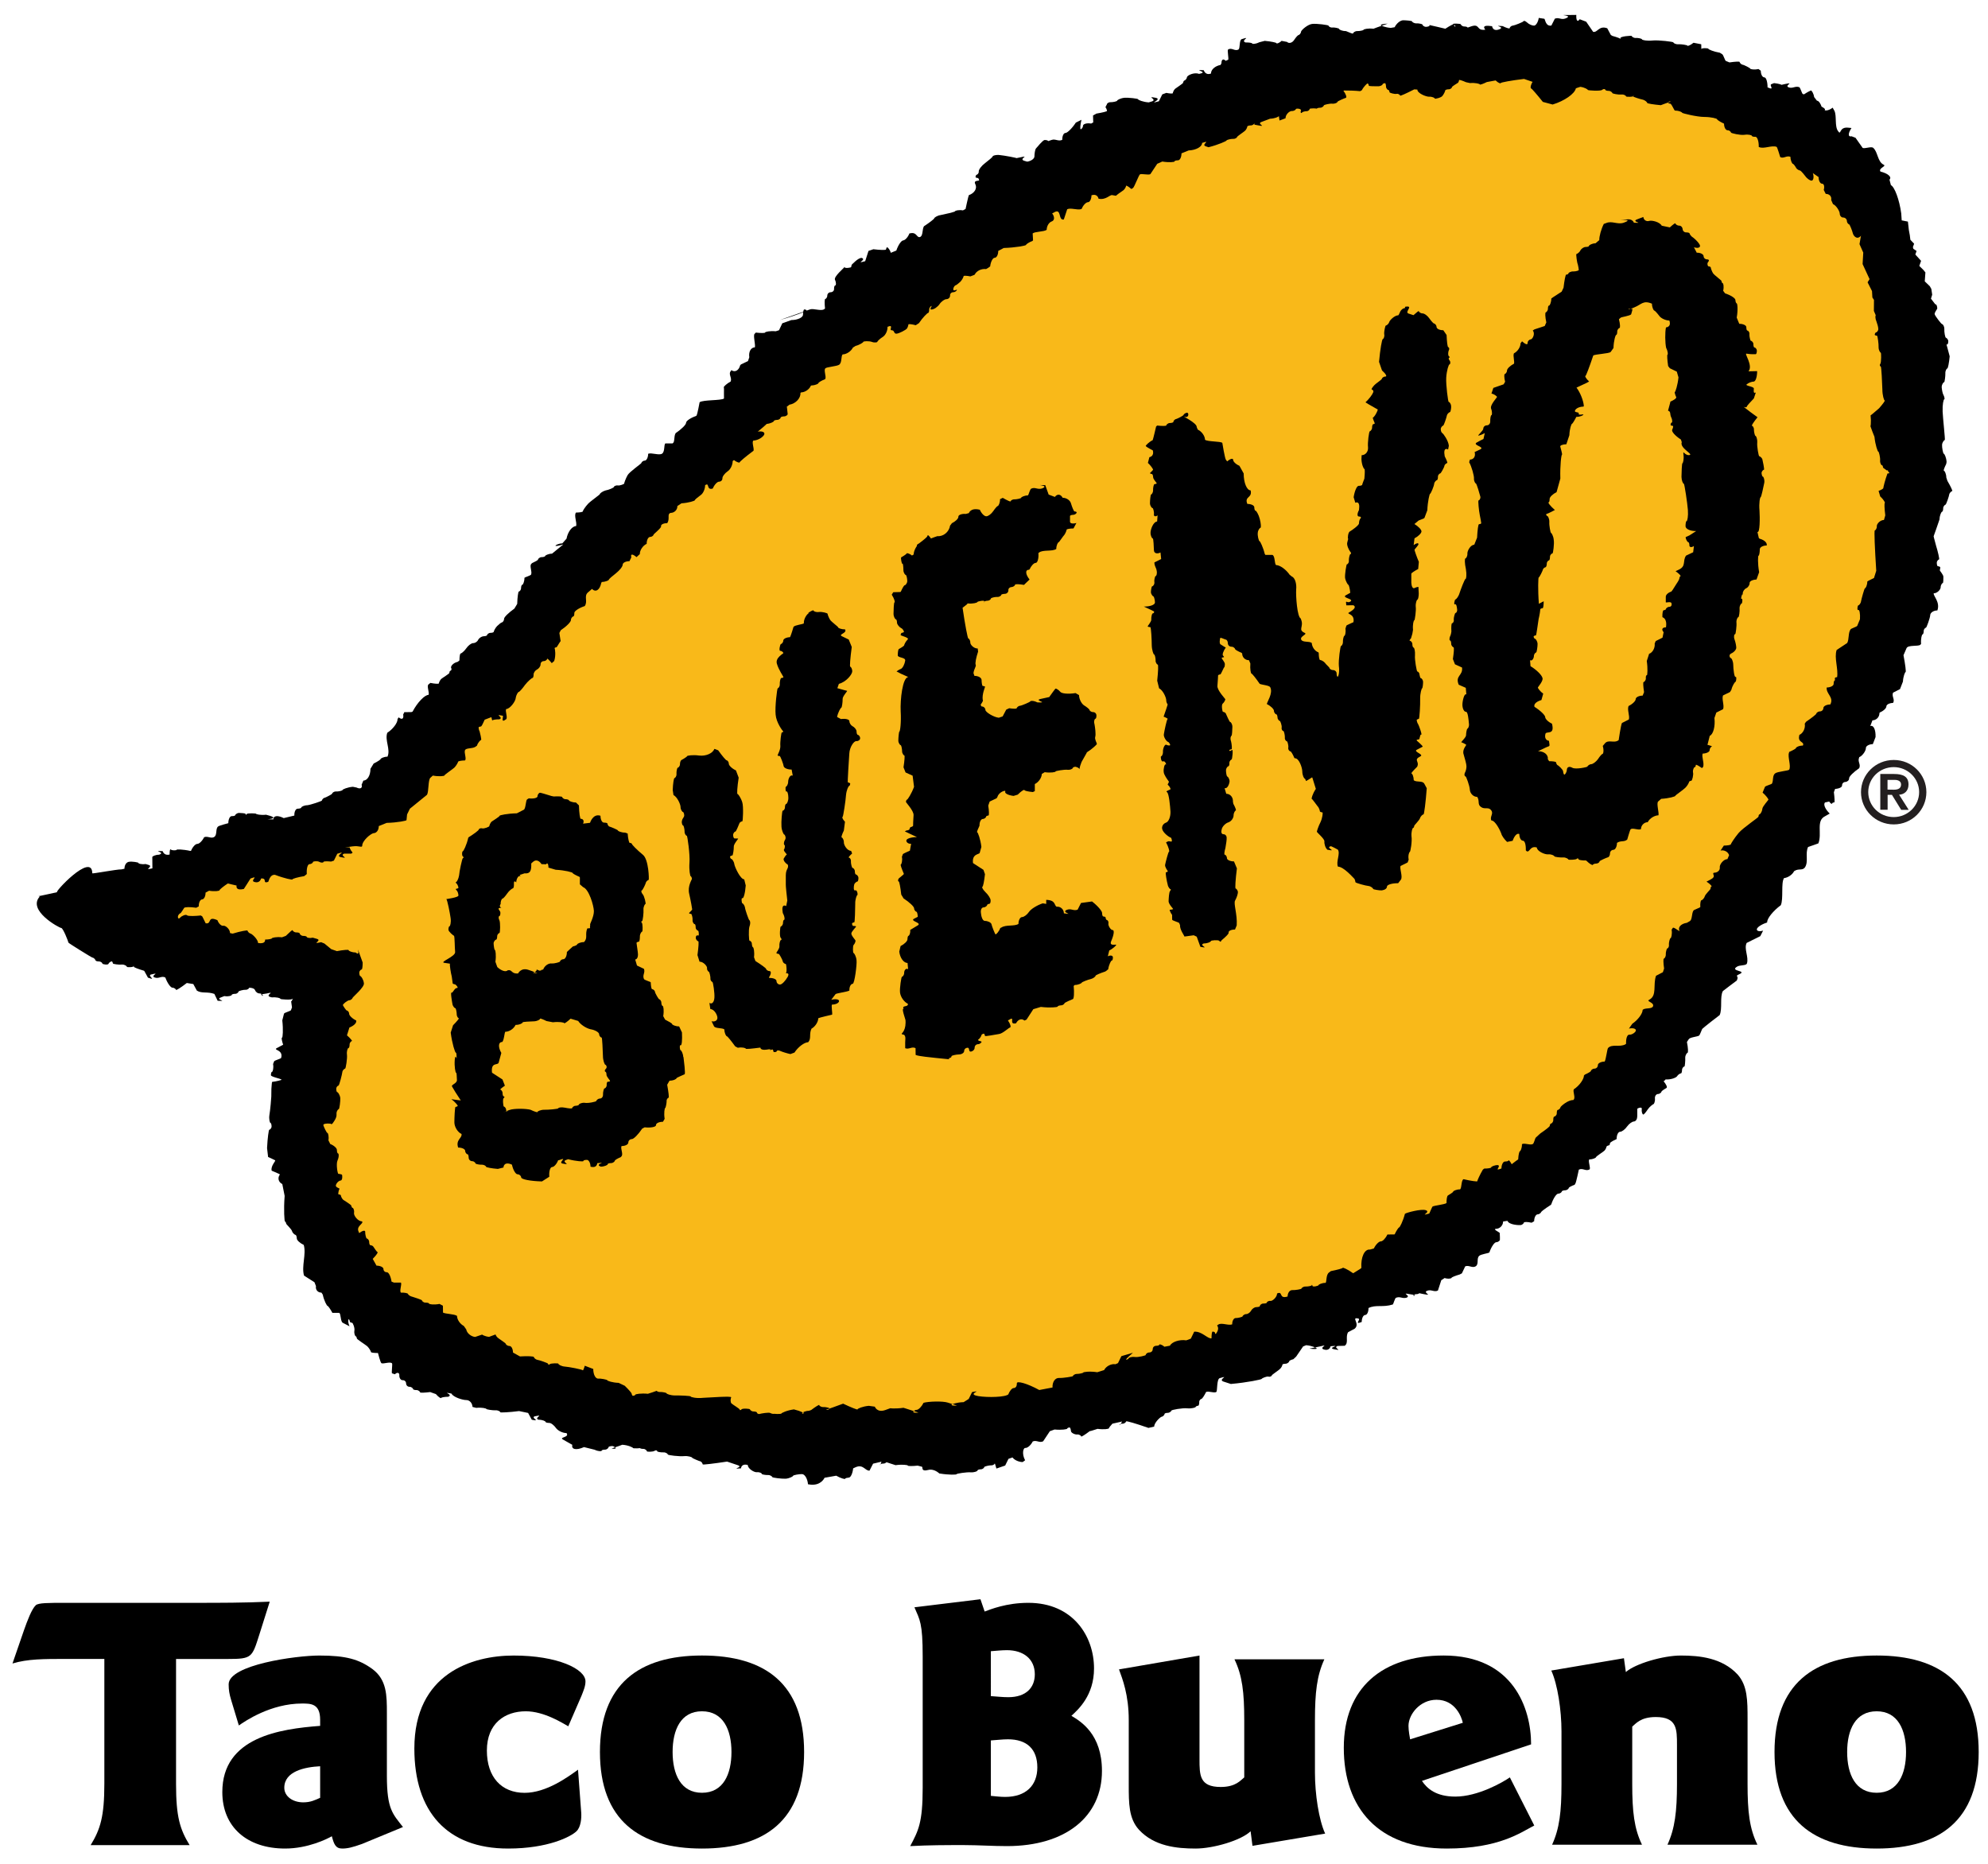 <svg height="306.186" viewBox="0 0 21.132 19.745" width="326.599" xmlns="http://www.w3.org/2000/svg"><g stroke-width=".265" transform="translate(-92.99 -103.269)"><path d="m93.398 112.762c-.002.002.201-.043.201-.043-.048.017.37-.433.372-.2 0 .006.267-.044.31-.042l.032-.007c0-.041.022-.072.051-.074.029-.005.097.006.097.012 0 .008.033.018.077.012l.033.01c.056.018-.069.06.039.036-.001-.06-.001-.112-.001-.121 0-.006.032-.024.072-.024.079-.027-.089-.044.038-.038 0 0 .014.052.074.036-.001-.04.005-.063.014-.053.006.011.06.011.06.003 0-.006.066-.006.147.012l.007-.002c.016-.04.046-.073.067-.073.02 0 .052-.031.072-.071.038-.016.077.021.11-.005.029-.021.011-.084.036-.107.013-.013.103-.034.111-.037 0-.04.016-.075.036-.075.022 0 .037-.004.037-.01 0-.005.018-.024.042-.024.022 0 .068.004.068.01 0 .009.007.015.013.001.008-.01.099-.007.099-.002s.049.017.106.01l.043.012c.124.04-.139.037.035.037 0-.041.049-.044.11-.013l.113-.027c-.002-.039.014-.073.035-.073.02 0 .038-.006.038-.011 0-.009.029-.025.066-.026.035-.004.154-.044.154-.05 0-.005.011-.026.029-.029.018-.006.08-.038.08-.045 0-.007.019-.023.04-.022.023.002.071-.008.071-.017 0-.005.049-.028.109-.033l.039.008c.041.02.065.005.054-.03l.019-.044c.042 0 .075-.054.075-.125l.034-.056c.043-.021.074-.042.074-.048 0-.006.034-.025.073-.025.035-.076-.031-.176-.002-.254.06-.039.111-.106.109-.146l.012-.018c.035.029.056.016.048-.03l.012-.025.075-.001.013-.005c.051-.098.129-.178.17-.178.01-.026-.021-.091-.002-.11l.021-.017c.049.01.09.012.09.005 0-.007.011-.033.025-.047.014-.012.086-.056.086-.063 0-.007.005-.024.011-.024.008 0 .018-.015.009-.029-.009-.016.019-.055.069-.066l.019-.015c0-.04.006-.073.012-.073.007 0 .04-.025.06-.055.02-.03.054-.056.074-.056.021 0 .045-.015.054-.037.01-.018.037-.035.056-.036.021 0 .037-.006.037-.011 0-.007.016-.025.036-.025s.036-.006.036-.012c0-.007.016-.041.036-.061.021-.02.043-.038.05-.038.007 0 .024-.018.023-.037 0-.02.05-.067.11-.11l.03-.05c.002-.072.011-.131.017-.131.009-.001.024-.017.024-.037 0-.018.006-.035.013-.035s.023-.032.023-.074c.004-.007.07-.025.071-.036.012-.029-.018-.088 0-.11l.009-.01c.035-.016.064-.032.064-.038 0-.008.018-.026.038-.026.02-0.0.038-.006.038-.012 0-.006.032-.024.073-.025l.12-.098c-.045.013-.083.021-.083.013 0-.005.033-.024.072-.024l.045-.05c.014-.074.06-.134.102-.134.012-.036-.026-.115-.001-.144.04 0 .072-.006.072-.012 0-.008.026-.049.057-.082.03-.031.125-.096.125-.103 0-.007.028-.029.06-.038.034-.005.088-.03.088-.036 0-.007.02-.021.044-.017.022.003.066-.015.066-.02 0-.007.016-.053.036-.089.02-.036.147-.123.147-.13 0-.007.016-.025.036-.025.018 0 .036-.033.036-.073.038-.014.116.02.148-.001.032-.023.017-.094.035-.109l.075-0c.029-.011.012-.072.034-.109.062-.042.111-.09.111-.11 0-.021.05-.053.11-.075.012-.017.033-.143.034-.144.042-.027.224-.016.259-.039 0-.039-.001-.083 0-.096 0-.012-.001-.019-.002-.025 0-.007.034-.04.072-.059l.001-.001c.016-.039-.025-.076-.001-.108l.009-.013c.036.027.079.004.093-.051l.009-.01.074-.035.014-.041c-.009-.058.018-.105.059-.105.009-.025-.021-.132-.002-.144l.012-.013c.055.006.099.006.099-.001s.05-.019.113-.013l.035-.011.035-.074.096-.034c.07-.001.126-.029.124-.059 0-.03.006-.054.014-.054.009 0 .024.004.024.012 0 .006-.128.057-.283.1l.321-.113c.034-.012.116.021.148-.001l.01-.008c-.006-.054-.005-.101.002-.101s.022-.016.022-.036c0-.019.016-.036.036-.036.022 0 .039-.018.036-.038 0-.021.006-.035.014-.035.007 0 .011-.027-.004-.059-.016-.034.1-.129.1-.135 0-.007.001-.012.002.001.003.015.07.005.07-.002 0-.006.005-.025.009-.028.004-.001.062-.069.102-.069.061.019-.079.067.038.035l.035-.109.052-.018c.072.009.134.01.134.003 0-.006.007-.024.011-.024.008 0 .032.026.04.059l.059-.024c.02-.06.054-.108.074-.108.02-.003.05-.034.065-.074l.007-.001c.077-.019.069.059.112.036.026-.018.017-.081.035-.11v-.001c.06-.039.11-.078.11-.085 0-.006.03-.029.067-.034.038-.007.154-.034.154-.04 0-.007.039-.018.084-.01l.028-.015s.029-.138.035-.147c.06-.021.091-.072.069-.116-.024-.045.04-.034.04-.041 0-.006-.006-.025-.014-.025-.004 0-.024-.003-.024-.01 0-.008.005-.024.012-.025.007 0 .025-.016.022-.036 0-.02.03-.06.068-.088.038-.029.08-.064.08-.071 0-.007.034-.02.076-.014.043.004.183.029.183.035 0 .008-.031.018-.066.01l.102-.021c.107-.024-.021.015.038.036l.034.01c.042-.006.077-.032.077-.055 0-.024.006-.075.017-.086.011-.011.072-.089.092-.089.02-.001.038.006.038.013 0 .005-.02.018-.043.013l.079-.027c.041-.014.071.019.113-.001-.001-.04.014-.073.034-.073.02 0 .071-.05.11-.11l.06-.03c-.013.055-.016.101-.008.101.006 0 .024-.017.024-.036 0-.021.04-.033.087-.025l.022-.012-.002-.074.036-.02c.06-.01.113-.022.113-.029 0-.005-.008-.03-.015-.035-.006-.007.014-.03.014-.036 0-.008.019-.023.04-.021.021.001.069-.009.069-.017 0-.006.035-.026.077-.03.041-.003.145.008.145.016 0 .007.052.029.113.033l.036-.011c.058-.021-.073-.058.038-.038.08.017-.1.074.034.037l.036-.073.043-.016c.038.008.069.009.069.003s.01-.034.024-.046c.015-.012.085-.057.085-.064 0-.006.008-.024.013-.024.006 0 .027-.016.028-.036.005-.02.076-.055.13-.035l.015-.004c.082-.018-.095-.043.034-.035 0 0 .017.059.077.035-.001-.041.044-.081.102-.091l.009-.019c0-.04.02-.051.045-.025l.026-.011c.01-.005-.012-.103 0-.109.038-.025.072.023.111-.001.018-.014.005-.103.035-.11.111-.034-.021.016.039.036.04-.001.071.005.071.011 0 .007.035.007.075-.013l.058-.015c.068.006.125.018.125.025 0 .007.027.001.054-.025l.058.011c.02.02.054.011.074-.018.02-.031.042-.055.049-.055.006 0 .025-.016.026-.036.005-.019.072-.077.118-.082.049-.006.174.012.174.018 0 .007.018.022.039.02.022-.003.074.008.074.015 0 .008.032.023.072.023l.003.001c.04.018.073.03.073.024 0-.008.02-.025.043-.025.027.001.068-.008.068-.013 0-.007.047-.019.106-.012l.04-.015.111-.039c-.039.001-.073.008-.073.015 0 .006.048.026.106.03l.041-.007c.02-.041.06-.073.09-.074.027 0 .095.005.095.012 0 .006.021.021.045.021.024-.002.064.007.065.012 0 .008.018.025.038.025.02-.001.038-.007.038-.013 0-.006.002-.015.004-.005l.071.016.093.022c.05-.033.091-.054.091-.047 0 .007.004.024.014.024.005 0 .003-.011-.02-.023-.025-.013.079-.009.079-.001.001.007.017.023.037.023s.036.006.036.012c0 .007-.025.023-.056.02l.093-.033c.098-.033.052.05.151.035 0-.002-.058-.057.072-.037 0 0 .006.059.074.034.079-.027-.088-.044.038-.035.04.02.074.029.074.023 0-.007.014-.027.034-.028.02-.002.113-.04.113-.046 0-.007.017-.008.037.011.02.02.054.035.076.035.02-.001.043-.037.05-.082l.059.009c.009.001.012.084.075.072l.037-.073c.043-.017.065.014.109-.001.112-.04-.124-.038.038-.038l.081-.001c-.003.06.013.08.036.046l.069.026.074.108c.048.01.061-.07.15-.038l.038.071.016.01c.052.014.094.03.094.038 0 .007-.003.007-.008-.013-.009-.02.12-.03.12-.024 0 .006.02.023.044.021.024-.002.065.007.065.015 0 .007.053.019.114.012.061-.006.22.013.22.02 0 .007.022.022.054.02.028-.002.095.008.095.015 0 .006.028-.001.065-.031l.082.016c0 .039.002.064.002.051s.074-.011.074-.003c0 .007.056.031.122.042l.025.016c.012.006.03.068.038.071l.039.016c.061-.009.108-.011.108-.005 0 .007.015.026.03.029.018.002.082.036.082.041 0 .007.041.016.088.005l.025.018c0 .039.017.071.038.071.02 0 .034.05.034.107l.005.001c.076.034.008-.027.036-.036l.028-.011c.045.005.083.015.083.022 0 .007-.036.02-.082.014l.119-.027c.106-.022-.02.017.038.037.044.013.066-.018.11-.003.012.006.029.071.038.073l.013.003c.031-.021.066-.039.073-.041.008 0 .029.032.034.07l.03.039c.041-.001.084.15.026.083-.058-.069.072-.001.059.011-.014.013.032.019.082-.02l.019.034c.026.054 0 .165.039.216.035.051.005-.05.11-.037l.032.003c-.038.058-.038.098.001.088l.042.016.076.108c.026.01.092-.019.112-.001.05.042.045.148.111.179.035.017-.059.036-.034.073.08.02.124.058.096.086l.015.058c.04.02.09.155.11.301l.005.074.066.013.01.09.01.054.006.049.04.042-.013.036.005.018.034.023-.013.038.061.067-.019.054.042.041.023.028-.007.095.054.052.016.029.009.061-.013.042.045.059c.02 0 .022.039.022.046 0 .006-.034.046-.027.062.005.018.071.105.079.104.008 0 .024.024.023.052-.002.029.008.093.018.093.005 0 .024.017.024.037 0 .019-.006.035-.013.035-.006 0-.021-.017-.017-.042l.031.115.014.052c-.007.071-.018.129-.026.129-.005 0-.022.023-.02.052.001.03-.008.093-.012.093-.008 0-.027.024-.027.054.002.028.01.069.019.083.009.016.015.045.009.045-.009 0-.021.059-.018.132.003.072.029.301.023.301-.006 0-.027.024-.029.051-.002.029.011.095.018.095.007 0 .027.039.03.088l-.004.021c-.02.041-.032.072-.024.072.007 0 .025.033.025.072l.012.036c.035.059.057.108.051.108-.005 0-.026.015-.031.033-.002.019-.033.112-.041.112-.005 0-.024.017-.024.037 0 .019-.005.037-.011.037-.008 0-.027.038-.028.082l-.034.099-.042.118c.005-.045.007-.076.007-.068 0 .007.015.072.032.13.019.06.039.147.032.147-.006 0-.024.015-.024.035 0 .02.005.037.011.037.009 0 .026.006.026.012 0 .007-.003.028-.005.03-.003.005.041.05.038.073 0 .024 0 .064-.007.064-.005 0-.022.019-.022.045 0 .023-.035.064-.074.064-.005.029.071.094.039.182-.041 0-.075.024-.076.05-.001.029-.039.133-.045.133-.006 0-.024.015-.024.035 0 .02-.006.037-.013.037-.006 0-.02.045-.015.1l-.008.01c-.025.02-.132-.001-.147.037l-.032.074c.019.099.029.179.022.179-.006 0-.025.046-.028.101l-.031.08-.074.038c-.017.039.023.074 0 .109-.04.001-.071.018-.071.037 0 .02-.033.05-.071.065l-.003.009c0 .04-.034.074-.074.074l-.023.061c.034-.014.059.038.056.117l-.029.075c-.041.001-.074.02-.074.042.002.023-.031.08-.071.097l-.001.006c-.018.041.021.071.001.111-.06.041-.109.089-.107.108 0 .02-.018.036-.039.038-.02 0-.036.016-.036.036.002.02-.033.036-.074.038l-.013.035c.008.061.009.108.005.108-.008 0-.024.005-.024.013 0 .006-.015.003-.031-.022l-.044.01c-.021.02.003.074.05.118l-.049.028c-.1.048-.03.185-.072.289-.002.002-.109.038-.109.038-.034.069.008.155-.034.218-.027.036-.069.008-.112.038h-.002c-.019.04-.068.071-.108.075-.034.052-.004.22-.034.288-.081.06-.147.141-.145.182l-.006.004c-.057.018-.104.051-.104.071 0 .019.03.025.067.013l-.03.059-.145.072c-.031.062.024.15.003.218-.01.028-.078.012-.111.038-.065.045.106.038.037.073-.069.032-.004.01-.034.071-.005.002-.148.112-.148.112-.034.062-.003.187-.034.255-.002 0-.171.132-.183.145-.007.005-.025.066-.037.074-.023.012-.098.017-.109.038l-.019.029c.013.063.015.115.006.115-.005 0-.024.024-.024.051.002.031-.004.094-.008.094-.009 0-.026.017-.026.037s-.006.036-.01.036c-.009 0-.034.015-.042.03-.01.017-.067.039-.123.035l-.008.01-.013.009c.028.034.043.065.03.072-.008.004-.053.031-.053.04 0 .006-.017.024-.037.024-.02.001-.035.023-.032.049.003.029-.01.058-.015.058-.006.001-.041.027-.061.056-.02.031-.041.055-.048.055-.008 0-.02-.025-.016-.057.005-.032-.048-.008-.048-.003v.078c0 .029-.013.053-.034.056-.02 0-.053.024-.074.053-.02.03-.055.056-.073.056-.021 0-.038.033-.038.074l-.002.005c-.039.017-.069.036-.069.043 0 .009-.004.023-.012.023-.006 0-.025.008-.025.014 0 .006-.011.034-.024.044-.016.014-.087.059-.087.067 0 .006-.031.024-.071.024-.018.015.018.096.001.107-.04.022-.071-.019-.113.002 0 0-.028.133-.036.146l-.009.015c-.036.012-.062.028-.062.034 0 .006-.016.023-.036.024-.02 0-.038.007-.038.013s-.016.023-.038.023c-.02.001-.053.051-.073.111l-.005.008c-.057.036-.104.072-.104.077 0 .006-.018.024-.038.024-.019.002-.036.034-.036.073l-.027.016c-.045-.01-.082-.01-.082-.001 0 .006-.017.025-.036.026-.019.002-.122-.002-.139-.045l-.046.007c0 .041-.034.077-.075.078-.041.002.039.038.039.044 0 .007.002.033.002.042v.032c0 .006-.018.024-.038.024s-.053.048-.074.109c-.012.01-.09.018-.109.037-.03.03 0 .086-.036.11-.036.023-.074-.016-.112.001l-.035.074-.023.012c-.048.014-.087.03-.087.036 0 .006-.033.015-.074.002l-.035.023-.036.11c-.041.02-.071-.015-.113.002-.057.019.072.057-.038.036l-.078-.016c.021-.012.041-.016.041-.007 0 .006-.015.023-.035.023-.02 0-.037.006-.037.011 0 .009.006.014.016-.002l-.053-.008c-.108-.021.019.016-.037.037-.044.013-.068-.017-.112.001-.011.004-.028.068-.033.071-.106.034-.181-.001-.259.038.001.04-.015.074-.036.074-.02.001-.036.035-.036.074-.088.035-.001-.031-.038-.037-.079-.016.024.055-.036.108-.001.001-.071.038-.071.038-.031.053.009.112-.036.144l-.076.002c-.056.02.072.056-.036.035-.083-.017.094-.044-.038-.032 0 0-.01.054-.072.034-.058-.019.068-.059-.036-.033l-.117.024c.043.006.078.006.078-.001 0-.006-.051-.03-.113-.035l-.032.013-.074.108-.03.028c-.024.006-.044.015-.044.023 0 .006-.017.024-.038.025-.02 0-.035.005-.034.011 0 .008-.013.035-.029.047-.011.012-.083.059-.083.065 0 .006-.016.019-.035.014-.02-.006-.073.018-.073.024 0 .006-.149.038-.328.054l-.08-.026c-.061-.022.076-.069-.038-.036-.034.01-.024.136-.036.146-.021.017-.082-.012-.109.001-.02.04-.042.074-.051.074-.005 0-.024.014-.022.034 0 .02-.005.038-.011.038-.008 0-.027.007-.027.013 0 .006-.04.019-.089.015-.05-.006-.169.016-.169.024 0 .006-.018.023-.038.024-.02 0-.035.005-.035.013 0 .006-.014.026-.03.028-.016.003-.08.064-.08.105l-.061.014c-.128-.045-.237-.077-.237-.069 0 .005-.016.024-.036.024-.02 0-.035.005-.035.01 0 .009.011-.002.028-.033l-.103.023c-.019.02-.037.043-.037.048 0 .009-.055.016-.121.007l-.063.02-.021.005c-.05.038-.089.062-.09.056 0-.008-.02-.024-.045-.021-.024.001-.064-.018-.064-.038-.001-.02-.009-.037-.014-.037-.006 0-.025.005-.025.012 0 .008-.06.017-.135.01l-.05.018-.071.107c-.04.021-.07-.016-.111.002-.02.04-.056.071-.079.069-.022-.002-.039.063-.002.131l-.026.019c-.041 0-.089-.022-.108-.049l-.043.015-.035.071-.093.032c-.01-.037-.018-.059-.018-.054 0 .007-.018.022-.039.02-.021-.001-.072.012-.072.018 0 .007-.016.024-.037.024-.02 0-.036.007-.036.014 0 .006-.032.021-.073.018-.04-.003-.149.013-.149.02 0 .006-.079.009-.177-.007 0 0-.001.004-.009-.004-.061-.051-.11-.035-.11-.035-.091.024-.055-.032-.074-.034l-.043-.011c-.058.006-.105.006-.105-.001 0-.006-.059-.014-.13-.004l-.056-.018-.103-.034c.037-.001.068.005.068.012 0 .006-.017.023-.038.023-.021 0-.037.007-.037.014 0 .006.007-.002.016-.034l-.089.021-.038.074c-.047.004-.066-.072-.148-.036l-.026.012c-.005.052-.026.098-.046.098-.02.002-.038.006-.038.012 0 .008-.043-.002-.096-.032l-.124.022s-.035.084-.148.073l-.028-.004c-.005-.058-.033-.106-.062-.108-.029-.001-.097.01-.097.019 0 .005-.033.025-.076.03-.043.002-.145-.01-.145-.018 0-.005-.02-.022-.044-.021-.025.001-.066-.006-.066-.011 0-.009-.025-.022-.053-.019-.03.003-.097-.038-.097-.077-.071-.018-.072.036-.072.036-.126.009.04-.011-.038-.035l-.11-.037c-.144.022-.259.035-.259.03 0-.007-.012-.029-.024-.032-.012-.002-.088-.034-.088-.039 0-.006-.041-.021-.086-.017-.049.005-.173-.009-.173-.018 0-.006-.02-.023-.045-.022-.025.002-.067-.006-.067-.011 0-.008-.012-.016-.028-.006-.017.013-.082.012-.082.006 0-.008-.018-.026-.037-.026-.02 0-.037-.004-.037-.01 0-.007.004-.015.01-.003.004.009-.084.009-.084.004 0-.006-.051-.031-.114-.035l-.035.013-.079.027c.025.004.044.003.044-.002 0-.006-.017-.024-.038-.024-.02 0-.038.006-.038.012 0 .008-.016.025-.036.026-.022 0-.037.005-.037.011 0 .008-.035.009-.075-.01l-.113-.028c-.08.036-.137.026-.124-.024l-.097-.055c-.053-.028.072-.022.035-.07-.04 0-.09-.024-.112-.054-.02-.029-.053-.055-.072-.054-.02 0-.038-.005-.038-.01 0-.009-.034-.024-.075-.024-.057-.019.069-.059-.036-.037-.061.012.072.061-.036.037l-.039-.072-.096-.02c-.108.014-.199.017-.199.013-.002-.009-.025-.024-.055-.021-.029.001-.094-.009-.094-.015 0-.005-.048-.018-.107-.011l-.04-.01c-.002-.04-.03-.073-.066-.073-.034.001-.138-.029-.158-.069-.118-.022.03.01-.035.034-.042 0-.075.008-.075.013 0 .006-.024-.005-.056-.042l-.018-.006-.042-.015c-.058.007-.106.009-.106.004 0-.006-.018-.025-.038-.025s-.038-.004-.038-.012c0-.005-.016-.023-.037-.023-.02.001-.037-.016-.037-.036s-.017-.036-.038-.034c-.02 0-.036-.026-.034-.053.002-.027-.023-.035-.047-.01l-.03-.01c-.009-.003.007-.102-.001-.107-.022-.019-.086.008-.111 0-.013-.006-.037-.108-.038-.109-.04 0-.074-.004-.074-.01-.001-.008-.018-.041-.04-.062-.022-.018-.11-.074-.11-.082 0-.006-.006-.024-.012-.024-.006 0-.019-.025-.015-.058.007-.029-.016-.086-.024-.085-.004 0-.024-.005-.024-.013 0-.006-.006-.025-.012-.025-.006 0-.01.035.009.075l-.072-.037c-.026-.015-.018-.093-.038-.106h-.074v-.003c-.02-.036-.043-.07-.049-.07-.008 0-.038-.055-.052-.121l-.014-.021c-.04 0-.065-.032-.058-.069l-.016-.041-.111-.071c-.029-.099.026-.228-.003-.326-.042-.02-.074-.05-.074-.07 0-.019-.008-.036-.012-.036-.008 0-.033-.019-.039-.042-.007-.022-.061-.071-.061-.077-.002-.007-.006-.024-.014-.024-.005 0-.015-.121-.003-.272l-.025-.126c-.042-.02-.053-.067-.025-.102l-.014-.008c-.007-.004-.074-.032-.074-.032-.013-.052.049-.106.036-.111-.007-.005-.074-.035-.074-.035l-.011-.094c.005-.109.018-.195.023-.195.008 0 .026-.017.025-.037 0-.02-.007-.037-.013-.037-.005 0-.017-.038-.01-.083.009-.05.02-.182.02-.195 0-.015 0-.043.001-.083.004-.039.004-.074.009-.074.008 0 .055-.008.092-.019.037-.01-.106-.031-.106-.052 0-.02.005-.036.012-.036.007 0 .019-.038.011-.083l.011-.028c.004-.011.071-.027.075-.037.026-.094-.101-.079-.039-.108l.06-.032c-.014-.042-.02-.075-.012-.075.008 0 .014-.084.003-.184l.018-.071c.003-.011.071-.028.074-.037l.011-.03c-.006-.044-.011-.072-.008-.066.002.01.025-.04.014-.025-.01.015-.129.006-.129.001 0-.009-.04-.02-.09-.016l-.02-.005c-.058-.02.069-.061-.038-.036l-.06.009c.015.015.022.019.022.013 0-.006-.015-.023-.035-.023-.021.001-.043-.017-.05-.037-.006-.021-.062-.027-.062-.022 0 .006-.017.022-.04.02-.022-.001-.072.013-.072.019 0 .006-.014.024-.035.024-.02 0-.038.005-.038.013 0 .006-.034.019-.078.011l-.033.013c-.077.025.086.043-.038.037l-.035-.073c-.075-.027-.134-.002-.186-.035l-.038-.07-.069-.011c-.063.049-.114.08-.114.073 0-.005-.017-.023-.038-.023-.02 0-.055-.049-.076-.108-.039-.022-.069.015-.111 0-.059-.018.069-.059-.038-.033-.054.01.068.071-.036.034l-.039-.071-.005-.003c-.059-.017-.106-.036-.106-.041 0-.009-.002-.017-.002-.007-.002.013-.072.013-.072.007 0-.008-.024-.026-.054-.024-.029.004-.094-.006-.094-.011-.002-.008-.006-.023-.013-.023s-.029.011-.034.026c-.006.015-.065.005-.065-.002 0-.008-.017-.023-.037-.023-.022 0-.037-.007-.037-.013-.001-.006-.015-.026-.032-.028-.016-.005-.255-.154-.255-.159 0-.008-.057-.156-.077-.156-.02 0-.364-.187-.228-.334"/><path d="m112.929 106.588c-.006.002-.006.037.007.064.009.024.02.061.02.082 0 .019-.018.036-.025.036-.008.001-.013.018-.013.024.001.007.02.011.025.011.005 0 .018.09.016.123 0 .032.018.057.023.057.006 0 .006.102-.004.117-.012.017-.001.03.004.03.007 0 .015.176.017.241 0 .067.018.12.025.12.007 0-.02.038-.06.083l-.075.064-.015.011c.008.075 0 .134-.008.134-.005 0-.013-.033-.013-.072l.039.108.023.058c.009.088.034.159.042.159.006 0 .021.063.018.092-.002.029.013.054.02.051.007 0 .012.02.012.026 0 .006.123.073.032.06-.025-.002.039-.072.015 0-.027.072-.045.15-.045.158 0 .005-.022.019-.05.029l.016.055.002.005c.04.036.054.069.048.069-.006 0-.004.06.005.131l-.014.049c-.042.001-.077.042-.076.066.002.025-.015.045-.021.045-.009 0 0 .193.015.429l-.024.077s-.071.034-.071.037c0 .039-.017.072-.026.073-.005 0-.037.114-.041.139-.003.022-.022.042-.029.042-.008 0-.015.056 0 .049.012-.008.022.037.018.098l-.029.07c-.004.01-.068.029-.071.038-.027.036-.014.107-.036.145l-.112.074c-.028.083.019.199.005.289-.042 0-.015.033-.024.034-.008 0-.013.018-.013.038s-.034.037-.074.038c-.006.07.079.102.039.18-.04 0-.074.018-.074.038 0 .019-.016.036-.038.036-.02 0-.038.018-.038.025 0 .006-.048.044-.108.085l-.014.02c.009.049-.018.103-.058.12v.006c-.021.078.06.063.038.107-.042 0-.074.018-.074.027 0 .006-.033.024-.072.041l-.001.007c-.018.042.025.144.001.182-.007.01-.124.02-.146.037-.035.022-.018.078-.037.111-.006.007-.07.024-.074.034l-.025.061c.035.029.062.068.062.074 0 .006-.062.07-.065.099-.003.033-.023.059-.032.059-.005 0-.009.017-.009.024 0 .009-.161.116-.21.172-.046.055-.084.116-.084.122 0 .006-.035.013-.074.013l-.035.053c.038-.009.079.012.091.049l-.018.042c-.041 0-.085.057-.081.087.004.033-.024.058-.065.058-.021.017.036.037-.037.074l-.039.02c.042.028.059.051.054.051-.009 0-.012.019-.012.027 0 .005-.055.057-.061.079-.007.023-.029.042-.037.042-.006 0-.013.035-.01.071-.007.01-.07.029-.073.038-.02.03-.012.094-.037.111l-.033.019c-.063.009-.1.049-.077.088-.014-.003-.067-.049-.073-.033l-.012.018c.008.049-.005.09-.011.09-.009 0-.02.051-.018.071.004.021-.011.039-.018.039-.005 0-.017.041-.015.064.001.024-.015.044-.021.044-.006 0-.006.047.003.105l-.013.039-.073.038c-.034.097.013.21-.071.254-.04.02.059.028.038.073-.018.029-.084.011-.109.035 0 .04-.05.107-.11.148l-.036.051c.039-.008.074-.001.074.019s-.042.047-.066.046c-.026-.006-.041.041-.038.096l-.008.007c-.062.033-.141-.007-.184.039-.009.008-.022.124-.036.144-.039 0-.072.018-.072.037 0 .021-.016.038-.037.038-.021 0-.037.018-.037.024 0 .007-.028.023-.064.039l-.01.01c0 .039-.048.108-.108.147-.012.025.019.084 0 .108l-.005.006c-.058-.002-.135.067-.137.077-.003.016-.021.028-.029.028-.006 0-.01.015-.01.038 0 .017-.018.033-.027.033-.006 0-.011.017-.01.037 0 .02-.017.037-.024.037-.009 0-.013.018-.013.023 0 .009-.044.043-.101.082l-.045.041c-.015.012-.019.067-.038.073-.029.012-.092-.017-.112.001.001.04-.015.074-.022.074-.006 0-.016.039-.018.086l-.03.022-.039.03c-.019-.036-.035-.049-.035-.039 0 .006-.018.01-.036.01-.02 0-.038.033-.038.074-.089.035.002-.024-.038-.036-.04 0-.071.018-.071.024 0 .008-.034.013-.074.013l-.015.012c-.031.053-.059.115-.059.123 0 .005-.065-.003-.146-.022-.026.012-.018.09-.036.108-.042 0-.074.018-.074.024 0 .009-.049.036-.056.041-.01.007-.015.041-.015.081-.024.016-.128.025-.149.037-.003.002-.034.074-.034.074-.117.033.026-.016-.039-.036-.047-.015-.204.026-.22.039-.021.08-.054.144-.062.145-.006 0-.028.033-.047.073v.001l-.075.001-.003.001c-.018.039-.049.072-.069.072-.02 0-.054.033-.074.075l-.041.012c-.059-.007-.099.081-.092.196l-.013.01-.074.046c-.061-.044-.111-.063-.111-.058 0 .006-.059.022-.126.035l-.02.015c-.033.023-.024.099-.036.11-.041 0-.075.018-.075.024 0 .008-.061.023-.065.008-.004-.017-.006-.014-.006-.008 0 .008-.041.016-.068.015-.024-.001-.043.017-.043.022 0 .006-.067.018-.097.016-.027-.001-.05.028-.05.068-.098.03-.045-.062-.112-.032 0 .039-.049.082-.07.079-.02-.003-.039.01-.039.018 0 .006-.016.01-.038.01-.02 0-.038.018-.036.028 0 .005-.017.009-.038.01-.02 0-.044.018-.055.037-.01.02-.034.037-.052.037-.022 0-.039.019-.039.024.001.006-.05.019-.071.018-.021-.002-.04.028-.039.067-.039.016-.112-.021-.147.002l-.014.01c.029.035-.006.08-.011.087-.007.009-.011-.004-.011-.009 0-.01-.019-.013-.025-.013-.008 0-.012.033-.012.072-.044.005-.102-.077-.184-.071l-.036.074-.048.018c-.075-.011-.154.017-.174.057l-.059.011c-.028-.025-.053-.028-.053-.023 0 .007-.013.013-.035.013-.023.001-.036.018-.036.036 0 .021-.016.035-.038.035-.02 0-.038.018-.036.027 0 .005-.079.026-.116.021-.038-.005-.068.008-.068.016 0 .007-.018.012-.024.012-.009 0 .025-.033.072-.073l-.123.036-.036.074-.027.012c-.045-.008-.1.022-.12.061v.001l-.073.023c-.083-.013-.149-.002-.149.003.001.005-.04.015-.068.015-.024 0-.042.016-.042.023 0 .005-.105.022-.146.02-.043-.003-.074.042-.071.101l-.004.001-.137.026c-.127-.07-.241-.101-.238-.071.001.027-.011.05-.033.05-.02 0-.044.032-.059.069l-.014.007c-.064.026-.266.024-.334.003-.072-.024.086-.058-.036-.036l-.036.073-.054.034c-.073.002-.129.022-.129.028 0 .008.026.011.058.008l-.097-.031c-.053-.018-.207-.013-.258.002-.02.04-.052.074-.074.075-.02 0-.036.018-.036.023.001.006.026.01.056.006l-.093-.03-.066-.021c-.085.012-.157.007-.157 0 0-.008.028-.012.062-.012l-.099.036c-.088.031-.111-.036-.111-.036l-.064-.009c-.065.006-.12.029-.12.038 0 .006-.069-.021-.153-.061l-.107.039-.075.026c.021.006.038-.008.038-.014 0-.007-.042-.016-.065-.015-.025.002-.045-.013-.045-.022 0-.005-.039.018-.086.054l-.024.008c-.04.001-.074.019-.072.027 0 .006.01.004.022-.004l-.057-.023-.052-.015c-.075.01-.133.038-.133.044s-.089.008-.085-.003c.006-.012.01-.004.01.004 0 .005-.029.003-.044-.007-.016-.008-.095.005-.111.01-.015.005-.03-.006-.03-.014 0-.006-.016-.012-.036-.012-.02.001-.038-.016-.038-.022 0-.008-.083-.014-.091.001-.01.011-.018.007-.018.001 0-.009-.072-.051-.087-.065-.013-.01-.012-.049-.004-.065.009-.016-.226.002-.298.005-.071.008-.132-.007-.132-.014 0-.008-.118-.012-.166-.011-.051 0-.091-.017-.091-.023 0-.006-.043-.015-.068-.014-.025.002-.043-.014-.045-.021 0-.006.025-.008.054-.008l-.089.032-.05.016c-.075-.007-.135.003-.135.011 0 .006-.018.011-.024.011-.007 0-.014-.018-.014-.024 0-.006-.032-.043-.072-.082l-.001-.001-.065-.031c-.065-.002-.121-.021-.121-.028 0-.006-.069-.02-.095-.017-.03.002-.054-.043-.054-.103h-.001l-.089-.034c-.011.039-.021.054-.021.049 0-.009-.153-.038-.191-.04-.038-.003-.069-.022-.069-.031 0-.006-.08-.005-.09.005-.011.011-.02.004-.02-.005 0-.006-.092-.038-.114-.041-.018-.003-.036-.022-.036-.029 0-.009-.068-.012-.148-.007l-.074-.041c-.001-.04-.017-.07-.038-.07-.021 0-.039-.016-.039-.023 0-.008-.071-.052-.084-.064-.015-.01-.027-.036-.027-.045 0-.006.006-.004.012.006l-.049.018-.029.011c-.045-.004-.083-.025-.083-.033 0-.007.029-.011.064-.01l-.1.034-.03.01c-.044-.005-.087-.04-.094-.08l-.026-.037c-.039-.02-.072-.067-.072-.107-.03-.021-.124-.02-.149-.035l-.001-.073-.036-.019c-.062.012-.111.003-.111-.003 0-.007-.018-.011-.038-.011-.02.001-.038-.016-.038-.024 0-.006-.084-.033-.107-.04-.022-.004-.042-.024-.042-.029 0-.006-.033-.015-.074-.013-.019-.017.011-.084 0-.107h-.075l-.025-.01c-.008-.053-.029-.1-.05-.1-.018.001-.036-.013-.036-.034 0-.019-.034-.036-.074-.036l-.04-.072c.041-.041.059-.072.051-.072-.007.001-.039-.05-.044-.057-.004-.01-.024-.016-.032-.016-.006 0-.013-.015-.013-.036 0-.02-.018-.036-.026-.036-.006 0-.018-.048-.016-.069.001-.021-.027-.016-.064.012l-.006-.015c-.03-.061.061-.087.035-.11-.041.001-.089-.061-.084-.089.005-.031-.008-.054-.015-.054-.007 0-.014-.018-.014-.024 0-.008-.07-.051-.086-.062-.014-.013-.025-.038-.025-.047 0-.006-.018-.011-.025-.011-.007 0 .003-.049.01-.057.009-.007-.044-.015-.038-.039.007-.026.03-.048.051-.051.02 0 .02-.054.013-.063-.008-.004-.031-.008-.038-.008-.007 0-.026-.103-.008-.143.018-.04.013-.074.005-.074-.007 0-.012-.017-.012-.037 0-.019-.032-.048-.071-.063l-.003-.007-.016-.032c.007-.042-.004-.078-.01-.078-.009.001-.041-.069-.044-.083-.003-.014.031-.021.077-.016 0 0 .01.015.025-.008.043-.059.038-.078.038-.101 0-.026.018-.046.024-.046.007 0 .018-.083.016-.118-.004-.032-.024-.062-.032-.062-.006 0-.011-.017-.011-.036s.017-.034.024-.034c.008 0 .038-.119.041-.144.002-.022.026-.037.03-.037.006 0 .024-.106.019-.147-.005-.039.008-.071.016-.071.007 0 .012-.018.012-.038 0-.019.016-.035.025-.037.005 0-.017-.029-.053-.06l.026-.083s.082-.031.072-.075c-.041-.019-.075-.053-.075-.072 0-.02-.017-.034-.025-.034-.007 0-.038-.048-.041-.056-.005-.01.049-.053.069-.053.017-.001.033-.019.033-.024 0-.009.129-.115.121-.157-.005-.041-.03-.075-.037-.075-.006 0-.012-.016-.012-.037 0-.02.018-.034.025-.034.007 0 .011-.034.011-.074l-.05-.138c.007.038.011.058-.026.031-.04 0-.074-.016-.074-.025 0-.006-.056-.002-.124.011l-.06-.021-.073-.06c-.098-.036.003-.022-.039-.013-.109.023.018-.018-.039-.036l-.045-.013c-.036.008-.065 0-.065-.009-.001-.006-.018-.01-.038-.01-.02 0-.036-.018-.036-.024 0-.009-.017-.013-.038-.013s-.038-.017-.038-.023c0-.008-.032.021-.072.06l-.041.015c-.059-.007-.107.005-.107.011 0 .005-.033.013-.072.013-.002 0 .013.05-.075.037 0-.039-.066-.1-.082-.101-.018-.006-.03-.026-.03-.031 0-.006-.071.005-.158.032l-.028-.006c0-.041-.047-.081-.07-.078-.021.006-.051-.023-.064-.059l-.015-.006c-.093-.035-.044.051-.11.039l-.036-.073-.016-.01c-.052.006-.132.01-.147-.002-.011-.013-.056.007-.07.023-.014.017-.026.014-.026-.007 0-.019.019-.036.025-.037.007 0 .036-.05.041-.057.005-.01.062-.012.129-.002l.027-.015c-.002-.041.016-.074.036-.074.02-.002.036-.032.036-.072l.037-.02c.061.01.112.003.112-.006-.001-.006.039-.039.087-.071l.094.022s-.018.058.077.036l.071-.111c.098-.036-.008.021.039.036.062.02.073-.036.073-.036.07-.006.01.058.075.036.008-.004.015-.08.073-.075.102.039.185.055.185.049 0-.008.057-.024.125-.035l.022-.017.006-.006c-.004-.056.008-.105.03-.105.02 0 .036-.015.036-.023 0-.006.043-.013.067-.001.025.014.045.008.045 0 0-.006.035-.007.081-.003l.029-.01.036-.073c.121-.038-.033.021.037.036.106.021-.022-.017.036-.037h.076l.014-.011c-.029-.033-.037-.063-.029-.063.142 0-.059.01-.052.01.138-.028.135-.01.176-.01l.007-.006c-.004-.056.095-.138.124-.138.03-.002.053-.035.052-.075l.084-.034c.116-.003.211-.023.211-.029 0-.006.003-.036.006-.061l.03-.061.182-.148c.02-.035.01-.158.036-.181l.026-.023c.067.013.123.005.123-.001-.001-.007.085-.065.106-.084.021-.021.039-.056.039-.061 0-.008.033-.014.074-.015.018-.018-.011-.081-.001-.107.009-.028.076-.016.11-.037l.018-.013c.01-.033.037-.06.044-.061.006 0-.012-.079-.016-.091-.006-.008-.011-.033-.011-.041 0-.006.019-.011.025-.011.007 0 .023-.034.04-.072l.008-.003.063-.024c.007.032.011.042.011.035 0-.006.034-.012.074-.012.055-.021-.07-.059.036-.038.012.004-.028.086.036.037.019-.016-.012-.086 0-.108.041-.001.099-.081.102-.117.005-.035.025-.065.032-.065.007 0 .038-.034.067-.075.03-.039.072-.073.077-.073.009 0 .014-.016.014-.036-.001-.02.016-.043.035-.054.021-.009.039-.035.039-.054 0-.021.014-.035.035-.036.02 0 .036-.017.036-.025 0-.005.022.015.048.047l.026-.023c.02-.062.008-.128.005-.134-.003-.008.011-.011.018-.011.007 0 .047-.08.047-.064.001.014-.006-.025-.015-.089l.015-.029c.06-.04.11-.09.108-.11 0-.02.019-.037.025-.037.007 0 .012-.016.011-.037 0-.02.05-.053.111-.073.035-.052-.013-.106.035-.146l.042-.036c.039.04.083.011.098-.063l.006-.011c.043-.001.075-.018.075-.024 0-.007.038-.04.077-.07.038-.03.07-.07.07-.09 0-.02.033-.037.072-.037l.02-.041c-.011-.038.013-.038.055-.002l.035-.032c-.001-.039.03-.089.072-.109h.001c-.001-.04.016-.073.037-.074.02 0 .036-.016.036-.023 0-.008.085-.072.08-.09-.004-.018.025-.033.065-.033.033-.047-.005-.096.036-.109.041 0 .074-.034.072-.073l.044-.029c.077-.005.142-.026.142-.033 0-.007.032-.032.059-.052.029-.018.05-.066.05-.107.049-.035.012.05.074.037l.008-.003c.016-.039.047-.072.066-.072.02 0 .036-.015.036-.035-.001-.02.025-.054.054-.074.032-.02.055-.069.055-.11l.014-.011c.033.027.06.03.06.025 0-.007.065-.063.148-.124.007-.029-.02-.086-.003-.108.04-.001.089-.025.112-.056.02-.029-.009-.048-.064-.039l.061-.051.034-.031c.043-.004.076-.024.076-.03 0-.007.016-.012.036-.013.02-0.0.036-.016.036-.024 0-.007.019-.013.036-.013.022 0 .039-.016.039-.024 0-.007-.004-.043-.009-.081l.007-.003.02-.016c.069-.012.121-.07.118-.126l.007-.005c.042-.001.088-.033.103-.071l.007-.003c.041-.001.074-.018.074-.025 0-.007.033-.027.07-.041l.004-.007c.009-.024-.02-.093 0-.109.012-.014.12-.021.146-.038.033-.024.017-.094.038-.11.039 0 .089-.033.108-.072l.028-.018c.045-.011.083-.038.083-.043 0-.008.062-.011.093.001.03.011.056.003.056-.001 0-.008.029-.035.058-.053.029-.018.052-.066.05-.107.068-.029.019.03.039.036.041-.001.023.037.055.037.03-.001.101-.041.111-.053.01-.012.017-.038.017-.045 0-.007.037-.003.078.008l.034-.022c.04-.06.09-.109.098-.109.007 0 .011-.017.011-.036 0-.02.018-.038.025-.038.008 0-.029.041 0 .038.028-.001.065-.028.085-.057.02-.03.054-.053.074-.053.022-.001.038-.018.038-.038-.002-.02.015-.036.034-.036.021 0 .039-.018.039-.025 0-.007-.039.02-.039-.005 0-.024.019-.044.026-.044.005 0 .027-.017.048-.036.02-.019.036-.054.036-.061 0-.006.032-.005.072.003l.039-.015.007-.004c.018-.039.07-.065.121-.059l.019-.011.024-.017c.006-.051.028-.092.048-.092.022 0 .038-.034.038-.073l.058-.031c.129-.004.238-.025.238-.033 0-.007.029-.027.068-.042l.006-.007-.004-.073c.026-.021.118-.016.149-.038 0-.04.024-.08.055-.09.029-.011.031-.048.003-.085l.015-.007c.09-.059.045.086.109.072l.036-.109c.039-.018.107.012.148-.001l.007-.005c.014-.036.045-.069.067-.069.018 0 .036-.033.036-.073.066-.022.075.036.075.036.079.017.12-.044.146-.038l.074.013c-.02.013-.037.005-.037-.002s.065-.052.082-.063c.016-.013.028-.039.028-.047 0-.007.028.009.056.034l.018-.011c.014-.01.063-.142.074-.145.02-.009.089.01.11-.002l.073-.11.054-.024c.071.012.13.006.13-.001s.017-.012.037-.012c.021 0 .037-.035.037-.074l.076-.031c.08-.003.144-.04.143-.08.106-.033-.018.018.039.036l.029.01c.107-.027.192-.066.192-.072 0-.006.045-.018.069-.017.026.002.043-.015.043-.02 0-.007.069-.052.083-.065.014-.011.026-.039.025-.045 0-.007.018-.013.038-.013s.038-.016.038-.024v.016l.038.007c.105.02-.021-.016.038-.036l.09-.034c.051-.002.093-.02.093-.029 0-.005.004.016.008.048l.064-.024c-.001-.039.04-.077.066-.077.025.001.044-.014.044-.021 0-.007.059-.008.054.017-.01.022.004.03.01.022.003-.008.029-.016.049-.016.02 0 .034-.016.034-.025 0-.006.086-.009.08.003-.003.011-.005.005-.005-.003 0-.007.016-.012.037-.012.02 0 .038-.018.038-.024 0-.008.064-.022.091-.019.031.002.054-.012.054-.02 0-.006.076-.039.089-.042.012-.004.002-.038-.026-.076l.01-.002c.041-.001.118.002.168.007l.018-.01c.02-.039.055-.072.06-.072.009 0 .014.017.014.024 0 .006.064.006.094.006.028.002.052-.013.052-.02 0-.007.018-.013.026-.013.006 0 .01.016.011.036 0 .021.019.038.024.036.009 0 .013.018.013.024 0 .007.053.022.074.018.02-.005.038.011.039.018 0 .007.066-.023.15-.066l.033.002c0 .04.094.077.125.076.034-.002.061.013.061.02 0 .006.069-.01.081-.029.015-.018.029-.05.029-.056 0-.008.018-.014.038-.014.02 0 .035-.017.035-.024-.001-.006.049-.036.058-.042.01-.003.016-.023.016-.031 0-.007.034.004.075.022l.042.009c.058-.005.105.008.105.015 0 .005.034-.006.074-.026l.093-.017c.03.029.055.035.054.028 0-.007.113-.028.248-.044l.085.029.006.002c-.024.039-.024.07-.015.07.005 0 .061.064.124.143l.104.028c.124-.037.235-.114.247-.172l.016-.006.031-.01c.044.005.08.027.08.033.001.006.134.014.151 0 .018-.015.035-.009.035-.002 0 .006.016.012.036.012.021 0 .038.017.039.023 0 .007.064.019.095.016.028-.004.051.013.051.02 0 .006.085.006.079-.005-.003-.011-.004-.002-.004.005 0 .005.075.029.101.034.029.007.049.029.049.036.001.005.064.016.144.023l.04-.015.065-.023c-.016-.007-.027.005-.027.013 0 .005.018.01.025.01.005 0 .024.032.042.068l.007.005c.043-.001.074.017.074.022 0 .007.162.045.235.045.076 0 .135.017.137.024 0 .007.031.027.071.046l.003.001c0 .039.017.071.039.071.021 0 .034.018.035.024 0 .007.098.03.142.024.045-.007.08.004.08.011 0 .006.018.012.038.01.02 0 .037.05.035.108l.003.001c.049.024.135-.022.187-.002.007.002.038.108.038.108.034.022.069-.02.109-.002 0 .041.019.074.025.074.008 0 .03.032.036.045.009.015.033.026.039.026.006-.001.03.024.052.053.02.03.053.055.073.055.018 0 .028-.037.013-.08l.061.042c0 .039.017.071.038.071.02 0 .027.031.017.066l.021.042c.041 0 .065.028.058.065l.019.043c.04.019.072.08.072.102 0 .022.018.042.036.041.021 0 .039.017.04.036 0 .02.016.036.022.036.009 0 .035.071.041.095.007.028.03.048.049.048.02 0 .038-.018.038-.024l-.016.092.04.09-.007.122.074.16-.021.034.047.093.004.068.017.026-.001.117z" fill="#f9b919"/><path d="m107.925 106.497c.102-.018-.012.056.038.072l.052.017c.032-.029.057-.049.057-.042 0 .007.018.023.038.023.021 0 .055.025.075.055.021.029.042.053.05.053.007 0 .025.017.025.035.001.021.032.036.072.036l.035.051c.003.072.009.129.018.129.005 0 .016.015.006.032-.008.017-.01.051-.002.061.011.01.015.017.009.017-.009 0-.014.015.002.033.012.017.005.04-.002.04-.009 0-.03.064-.035.142-.004.078.02.257.026.257.009 0 .024.02.026.042.003.023-.006.066-.012.066-.006.001-.029.016-.033.037-.004.02-.032.107-.04.107-.006 0-.025.018-.025.037 0 .02.008.04.018.043.008.005.062.076.068.134l-.008.04s-.056-.037-.036.072c.02.039.033.072.026.072-.006 0-.027.015-.029.029-.002.017-.038.08-.043.08-.007 0-.028.017-.026.037 0 .02-.005.035-.01.035-.006 0-.027.018-.03.039-.001.022-.036.107-.044.107-.005 0-.025.079-.029.175l-.03.08c-.005.012-.061.022-.071.036l-.036.03c.04.024.075.059.075.078 0 .02-.035.054-.074.074l-.009.072c.027-.02.048-.026.051-.012.003.013-.042.055-.042.062 0 .006.021.07.046.128l-.007.076c-.039.02-.073.044-.073.049v.097c.002.039.015.064.033.057.016-.008.043-.017.043-.01 0 .007.001.043.003.066 0 .025-.005.067-.015.067-.005 0-.02.033-.017.075.006.038-.01.143-.014.143-.009 0-.02.047-.015.103l-.007.041-.014.048c-.014.015-.019.027-.013.027.009-.001.027.015.027.035 0 .02.006.037.013.037.008 0 .018.038.015.083-.005.047.019.171.024.171.009 0 .024.015.024.034.004.021.009.037.013.037.01 0 .025.02.025.042 0 .023-.005.066-.01.066-.005 0-.022.051-.021.111.002.061-.007.214-.014.214-.005 0-.023.006-.023.014 0 .006.007.032.016.043.007.012.047.118.031.111-.011-.009-.014.049-.023.05-.005 0-.025.002-.025.01 0 .004.053.044.066.067l-.063.033c-.043.021.079.049.038.07-.08.041-.006.051-.035.111-.041.04-.068.072-.061.071.01 0 .024.034.025.073.033.024.092.001.112.036l.026.048c-.011.153-.028.278-.034.278-.009 0-.031.019-.038.042-.008.022-.061.074-.061.08 0 .008-.006.023-.013.023-.006 0-.02.04-.016.089.008.047-.01.166-.019.166-.005 0-.02.038-.011.081l-.011.03-.076.038c-.01.032.025.11.005.144l-.03.039c-.065-.001-.119.016-.119.036 0 .02-.022.035-.054.04-.027.002-.092-.01-.092-.015 0-.006-.023-.029-.052-.032-.027-.002-.137-.032-.137-.04 0-.007-.005-.03-.013-.038-.009-.007-.112-.128-.173-.127v-.001c-.023-.05.028-.139-.001-.18 0 0-.07-.039-.075-.036-.066.015.081.059-.036.037-.022-.02-.034-.06-.032-.089.002-.028-.08-.094-.08-.103 0-.006.017-.06.039-.102.02-.042.027-.103.02-.103-.007 0-.027-.005-.027-.012 0-.007-.009-.039-.025-.054-.014-.017-.055-.077-.061-.077-.006 0 .005-.049.043-.107l-.034-.11-.005-.013c-.038.025-.067.043-.067.038 0-.006-.008-.025-.013-.025-.006 0-.025-.034-.025-.077-.001-.042-.036-.139-.076-.138l-.008-.003c-.016-.039-.035-.07-.041-.07-.009 0-.027-.017-.024-.039.005-.022-.009-.068-.013-.068-.009 0-.027-.019-.023-.043 0-.028-.01-.067-.016-.067-.009 0-.022-.015-.018-.038.003-.021-.014-.069-.02-.069-.005 0-.024-.016-.024-.036-.001-.02-.008-.036-.013-.034-.007 0-.025-.017-.025-.037 0-.019-.034-.052-.075-.072-.004-.016.069-.115.035-.18-.011-.02-.089-.024-.112-.036-.041-.06-.08-.108-.086-.108-.008 0-.018-.047-.013-.108l-.015-.035c-.04.001-.072-.031-.072-.071l-.006-.007c-.039-.016-.069-.034-.069-.04 0-.007-.018-.026-.038-.025-.021 0-.038-.015-.039-.035 0-.02-.008-.038-.022-.041-.013-.002-.055-.025-.059-.017-.003.008-.014.065.007.07l.039.025.013.006c-.026.037-.039.075-.03.086.011.01.013.018.009.018-.009 0-.028.005-.022.011.001.005.033.042.033.061 0 .019-.004.035-.007.035-.004-.001-.034.075-.041.075-.006 0-.024.005-.024.012 0 .007-.003.062-.007.111-.003.048.084.136.084.142 0 .007-.012.033-.028.046-.016.012-.004.087.003.087.009 0 .03.01.032.022.004.011.038.086.044.086.009 0 .024.024.024.052 0 .028-.004.094-.009.094-.006 0-.018.026-.005.06.008.031.011.083.006.083-.006.001-.025.006-.025.012 0 .008.011.012.027-.003.018-.017.004.1-.002.1-.005.001-.024.016-.024.036.002.02-.004.037-.012.037-.006 0-.024.02-.024.043 0 .022.006.066.015.066.005 0 .023.025.023.051-.002.027-.022.082-.053.072l.018.06c.041-0.0.074.036.071.084l.004.022c.021.039.034.072.025.072-.005 0-.022.024-.022.05 0 .03-.024.065-.056.076-.028.008-.061.041-.069.068-.01.031-.006.058.017.058.02 0 .034.017.034.036.002.02-.006.071-.013.11-.012.041-.014.071-.008.071.009 0 .024.017.024.037 0 .019.035.035.075.035l.031.074c-.015.119-.021.215-.013.214.005 0 .022.017.024.037 0 .02-.013.061-.03.091-.019.03.025.147.017.264l-.018.044c-.042 0-.071.015-.068.033.006.018-.08.083-.08.088 0 .009-.007.014-.02-.001-.01-.012-.088-.005-.088.002 0 .009-.035.026-.076.026-.061.02.076.057-.036.036l-.039-.108-.032-.015c-.066.01-.11.015-.1.013.007-.001-.05-.072-.045-.119l-.009-.023c-.005-.01-.07-.025-.075-.036-.001-.039-.001-.064-.001-.055 0 .01-.033-.051-.024-.051.006 0 .027-.002.035-.007.004-.002-.048-.052-.048-.083.001-.026.004-.1.016-.109.007-.011.012-.019.005-.019-.006 0-.027-.022-.031-.051-.008-.027-.027-.129-.018-.129.006 0 .021-.007.02-.012-.003-.005-.033-.044-.029-.068.005-.027.034-.138.04-.138.009 0 0-.044-.03-.101l.019-.009c.021-.012.059.028.036-.038-.04-.016-.085-.06-.094-.088-.011-.028.005-.062.038-.074.028-.008.05-.062.048-.117-.003-.051-.016-.2-.038-.208-.021-.011.039-.024.039-.032 0-.006-.011-.03-.026-.042-.016-.009.018-.028.005-.042-.011-.015-.052-.07-.052-.099-.004-.029.008-.086.022-.079.011.01-.006-.043-.029-.032-.021.009-.028-.053-.021-.054.009 0 .022-.023.02-.052-.001-.029.019-.083.038-.07.02.01.039.007.039.002 0-.008-.013-.031-.024-.034-.015-.004-.05-.053-.043-.083.005-.032.031-.16.04-.16.006 0-.008-.011-.043-.025l.029-.084.025-.079c.008.022.006.042-.001.042-.006 0-.025-.024-.025-.053 0-.029-.035-.107-.076-.127l-.02-.081c.01-.096.014-.171.005-.171-.005 0-.024-.019-.022-.045 0-.024-.008-.064-.017-.063-.005 0-.023-.045-.024-.099 0-.056-.007-.191-.015-.191-.005 0-.025-.003-.028-.007-.002-.006.039-.05.038-.073-.002-.026.007-.066.015-.066.007 0 .021-.01.013-.022l-.028-.014-.079-.037c.064.001.118-.018.118-.043.001-.024-.011-.064-.015-.064-.006 0-.025-.02-.028-.044 0-.023.007-.064.013-.064.009 0 .027-.02.024-.045-.004-.024.007-.064.013-.064.009 0 .018-.027.011-.059-.005-.032-.024-.046-.024-.086.003-.002.072-.036.072-.036l-.007-.07c-.037.019-.07.009-.07-.025 0-.032-.006-.123-.011-.123-.009.001-.025-.028-.025-.062 0-.036.03-.117.07-.119l.005-.065c-.022.016-.041.011-.039-.01.004-.023-.008-.069-.015-.068-.008 0-.027-.024-.027-.052 0-.03.006-.092.012-.092.006 0 .022-.021.021-.045-.001-.024.006-.064.015-.065.005 0 .024-.004.024-.009s-.038-.044-.038-.063c-.001-.02-.006-.036-.015-.036-.005 0-.022-.005-.018-.011.005-.006.032-.029.032-.036 0-.006-.026-.045-.055-.071l.016-.061s.054-.007.036-.073l-.001-0c-.04-.02-.074-.041-.074-.046 0-.007.034-.042.074-.062.005-.01.036-.144.036-.144l.011-.011c.054.006.097.005.097-.001 0-.007.018-.026.038-.026.02 0 .038-.006.038-.012-.002-.007.013-.028.028-.03.016-.004.08-.037.08-.044 0-.005.018-.023.038-.023.02-.001.02.059-.026.042-.045-.016.134.066.128.111l.011.026c.042.019.077.069.077.108.03.022.162.015.184.033 0 0 .027.169.039.181l.013.016c.032-.029.063-.036.063-.017s.029.048.066.063l.006.01.04.072c0 .1.034.18.074.18.02.084-.069.061-.035.144.041 0 .074.016.074.036s.006.037.015.037c.006 0 .031.039.043.086.013.048.015.094.008.094-.007.001-.027.024-.029.054-.004.03.01.09.02.09.005 0 .036.061.054.134l.007.011h.074c.03.01.021.092.039.108.042 0 .107.047.147.106h.002l.018.015c.033.012.054.074.047.141-.004.065.01.291.05.307l.002.009c.033.079-.038.108.039.143.033.015-.055.036-.037.072.016.032.084.013.112.035.002.041.031.086.071.1l.003.009c0 .039.007.072.014.072.01 0 .036.012.051.029.011.018.049.048.049.056 0 .006.016.022.037.022.02 0 .039.015.039.035 0 .02.005.036.011.036.008 0 .022-.05.013-.113-.006-.063.016-.213.022-.213.008-.001.022-.021.021-.044-.001-.025.008-.065.016-.065.006 0 .017-.034.011-.076l.01-.033c0-.003.075-.036.075-.036.018-.101-.094-.081-.039-.108.01-.006.084-.048.038-.072l-.075.001c-.009-.07.001-.02.038-.037.061-.033-.102-.041-.038-.073l.042-.023c-.004-.046-.015-.085-.02-.085s-.027-.033-.035-.073c-.004-.04.014-.145.019-.145.01 0 .025-.02.021-.044 0-.025.01-.064.016-.064.008-.001.013-.012-.002-.027-.011-.014-.041-.07-.03-.1.009-.031.012-.048.007-.038-.002.012-.005-.064.021-.077.026-.015.096-.066.096-.085 0-.021.006-.043.016-.053.008-.01.006-.02-.016-.02-.02 0-.021-.029-.002-.065l.002-.006c.015-.106-.039-.075-.039-.075l-.018-.059c.01-.065.033-.12.053-.121.021 0 .038-.006.038-.012 0-.006.023-.064.023-.064.006-.059.006-.105 0-.104-.008 0-.029-.047-.031-.104l.002-.042c.042 0 .072-.039.068-.084-.006-.047.01-.17.019-.17.006 0 .024-.018.024-.038 0-.019.005-.037.013-.038.006 0 .02-.005.014-.013-.004-.008-.024-.057-.018-.057.009-.001.038-.039.052-.085l-.103-.059-.028-.018c.034-.031.071-.078.082-.106.009-.026-.017-.028-.018-.033 0-.007.023-.041.049-.06.025-.019.061-.045.061-.051 0-.007.016-.024.038-.024.02 0 .003-.03-.036-.064l-.003-.008-.029-.084c.012-.133.031-.242.04-.242.006 0 .021-.024.015-.052-.003-.028.011-.092.017-.092.009 0 .031-.018.036-.037.006-.02.058-.072.097-.072.016-.016.017-.068.072-.078"/><path d="m111.686 108.955-.015-.065c.027.015.027-.149.022-.228-.007-.078.005-.142.013-.142.006 0 .031-.116.038-.153.005-.035-.009-.065-.015-.065-.006.001-.012-.017-.014-.037 0-.019.018-.036.025-.036.008 0-.013-.097-.017-.113-.006-.017-.028-.031-.033-.031-.006 0-.025-.102-.021-.143.003-.041-.012-.074-.019-.073-.006 0-.016-.041-.016-.064.002-.025-.015-.044-.021-.044-.007 0 .018-.04.059-.09l-.074-.054-.074-.057c.021.011.035.004.035-.003s.034-.045.074-.086l.021-.063c-.03.015-.021-.021-.021-.043-.002-.022-.096-.027-.076-.044.02-.017.055-.029.075-.029.02-.002.036-.05.036-.111l-.092.002c.051-.06-.045-.189-.023-.188.021.004.056.006.062.006h.038c.006 0 .012-.017.012-.036 0-.021-.017-.036-.026-.036-.006.001-.011-.016-.011-.036 0-.019-.019-.035-.027-.035-.006 0-.017-.049-.015-.071.003-.02-.014-.037-.02-.037-.009 0-.013-.016-.013-.037 0-.019-.036-.036-.075-.035l-.027-.066c.015-.084.007-.151 0-.151-.005 0-.014-.016-.014-.036 0-.019-.049-.051-.11-.071l-.02-.027c.01-.045.002-.081-.006-.081-.006 0-.012-.017-.012-.024 0-.006-.076-.061-.09-.082-.013-.021-.024-.054-.024-.061 0-.007-.017-.012-.024-.012-.009 0-.018-.033-.003-.047.012-.013.009-.027-.011-.027s-.038-.014-.038-.035c-.002-.02-.033-.037-.073-.036l-.03-.058c.038.013.066.005.065-.015 0-.02-.052-.073-.071-.086-.021-.011-.04-.038-.04-.045 0-.007-.016-.012-.036-.012-.02.001-.038-.016-.038-.036-.002-.019-.017-.036-.038-.036-.021 0-.038-.016-.039-.023 0-.008-.026.012-.059.042l-.086-.018c-.021-.039-.103-.06-.134-.051-.028.009-.058-.008-.062-.042l-.062.024c-.08.027.086.044-.038.037 0 0-.014-.044-.075-.035-.202.025.12-.019-.036.036-.064.021-.124-.024-.184.003l-.025.009c-.028.055-.049.132-.048.172l-.04.034c-.038.001-.07.02-.07.028 0 .007-.016.011-.036.011-.02.001-.045.018-.056.038-.008.02-.035.037-.041.037-.006 0 .006.093.015.111.005.018.01.051.01.058.002.006-.027.016-.056.016-.03-.002-.054.015-.054.02.002.009-.017.014-.024.014-.007 0-.019.062-.028.139l-.02.042c-.004.004-.106.067-.11.073 0 .04-.016.074-.022.074-.01 0-.014.015-.014.035 0 .021-.018.038-.022.038-.009 0-.008.048.005.107l-.017.038-.109.036-.018.012c.029.034-.003.093-.021.094-.018.002-.035.02-.034.041 0 .02-.025.011-.059-.02l-.016.021c0 .04-.032.088-.071.107v.003c-.011.02.01.088.001.108l-.004.001c-.037.02-.07.051-.07.071 0 .019-.018.037-.024.037-.007 0-.007.037.004.082l-.016.027-.109.038-.02.06c.03.006.059.03.059.036 0 .007-.077.086-.063.124.015.039.009.069.005.069-.01 0-.015.042-.014.065.002.025-.016.044-.036.044-.021 0-.038.016-.038.036 0 .02-.064.073-.052.073.008 0 .041-.011.068-.027l-.014.063c-.002 0-.065.033-.071.037-.051.029.089.046.038.073l-.061.029c.013.045-.01.08-.05.08l-.008.028c.025.043.054.145.051.175-.001.027.015.051.02.051.009 0 .042.118.048.141.003.021-.011.039-.019.039-.008 0 .004.114.012.151.008.038.016.084.016.091 0 .007-.018.011-.024.011-.008 0-.016.065-.02.143l-.03.075c-.04.001-.075.065-.073.095.002.028-.015.051-.021.051-.009 0-.008.054.005.112.01.057.004.105-.003.105-.01 0-.054.119-.065.153-.011.037-.036.066-.044.066-.006 0-.02.059-.005.051.017-.009.022.034.024.055.003.022-.01.038-.018.038-.006 0-.02.052-.018.071.005.02-.01.038-.018.038-.007 0-.01.039-.007.087l-.004.023-.005.018c-.016.031-.012.054-.007.054.009 0 .014.016.014.037 0 .019.019.036.024.036.009 0 .004.057-.006.125l.022.056.075.034c.012.088-.076.085-.035.183l.075.033.006.071c-.022-.018-.042.069-.042.11.001.041.018.075.039.074.02 0 .027.089.03.122.006.032-.01.057-.015.057-.007 0-.015.045-.015.068.003.023-.058.076-.05.077.01.002.052.023.052.028 0 .004-.045.052-.028.1.015.051.03.105.03.126.001.02-.006.053-.018.073-.008.02 0 .036.009.036.006 0 .043.099.045.141.003.041.039.077.078.076.029.041 0 .08.04.107.04.031.08-.005.109.036.029.036-.018.068.002.108.043-.001.097.115.105.138.004.022.032.062.062.09l.059-.012s.029-.09.071-.072c0 .04.018.071.038.071.021 0 .033.045.031.102l.007.008c.034.024.035-.06.11-.038.001.039.085.077.121.073.036-.003.064.014.065.02 0 .008.064.015.094.013.028-.002.055.016.055.021 0 .008.079.003.088-.005.013-.013.021-.002.021.004s.036.013.076.012l.006.002c.038.039.069.051.069.045 0-.006.018-.014.038-.014.02-.001.034-.015.034-.024 0-.006.076-.04.09-.043.011-.003.021-.022.021-.042 0-.02.017-.037.036-.037.021-.001.038-.035.038-.074.042-.028.074-.006.109-.035 0 0 .03-.106.036-.109.022-.02.08.013.11-.002 0-.039.033-.074.073-.074v-.002c.02-.039.071-.07.113-.071.008-.028-.024-.128-.003-.147l.032-.028c.082-.005.151-.024.151-.033 0-.006.086-.064.106-.085.021-.02.039-.055.039-.06 0-.01.019-.014.024-.014.009 0 .026-.064.018-.091-.003-.03.012-.054.018-.054.009 0 .012-.016.012-.023 0-.008.029.007.065.033l.011-.01c.019-.036-.017-.11-.003-.144.04-.001.075-.018.074-.037 0-.02.017-.038.024-.038.008 0-.013-.01-.047-.018l.023-.091v-.004c.039-.016.061-.102.051-.19l.02-.058.072-.036c.015-.04-.016-.106-.001-.146l.074-.036.015-.024c.011-.047.039-.086.045-.086.006 0 .013-.058 0-.051-.014.009-.025-.088-.025-.128-.001-.041-.018-.073-.028-.073-.006 0-.025-.034.006-.048.03-.013.054-.041.054-.061 0-.02-.008-.061-.019-.09-.01-.029-.003-.055.008-.055.005 0 .017-.091.013-.122-.003-.032.013-.058.02-.058.008 0 .016-.065.013-.094-.001-.028.016-.051.021-.051.01 0 .013-.059 0-.05-.012.007.007-.06.01-.047.001.013.003.009.003-.011 0-.02.016-.045.038-.055.02-.01.035-.034.035-.054-.003-.02.032-.037.073-.038l.028-.078c-.017-.097-.012-.175-.007-.175.009 0 .014-.043.014-.066-.002-.023.031-.043.074-.043.007-.052-.076-.072-.076-.072zm-.738-.028-.04.018c.002.03.021.054.028.054.006 0 .012.015.012.035 0 .019.022.024.048.006l-.008.066-.076.036c-.039.059.003.108-.072.147l-.039.018c.042.03.06.053.052.053-.005 0-.012.018-.012.025 0 .007-.013.032-.03.056l-.041.065-.014.018c-.034.011-.059.034-.059.055v.059c0 .007.054-.012.06.009.007.021-.003.039-.022.039-.02 0-.038.018-.038.026 0 .006-.018.011-.024.011-.007.001-.014.033-.012.073 0 .003.053.008.038.108-.042.001-.05.023-.025.052l-.012.058-.072.036-.011.026c.005.045-.02.096-.06.11l-.002.008-.022.068c.012.082.006.15.002.15-.01 0-.014.017-.012.036 0 .02-.017.038-.024.038-.007 0-.004.048.005.107l-.015.037c-.04 0-.074.018-.074.037 0 .02-.034.053-.075.073-.019.038.015.106.002.144l-.073.037c-.011.016-.035.182-.035.182-.05.039-.111-.013-.149.038l-.02.024c.014.046.006.085-.003.085-.006 0-.028.024-.048.055-.02.028-.054.054-.074.054-.02.002-.038.02-.038.025 0 .006-.124.033-.16.013-.034-.019-.057-.008-.059.022-.001.028-.02.051-.026.051-.006 0-.012-.017-.014-.037-.001-.016-.048-.061-.059-.064-.007-.003-.015-.022-.015-.029 0-.008-.034-.013-.074-.013l-.014-.021c.007-.047-.04-.086-.104-.085l.079-.038c.048-.024.048-.001.037-.073 0 0-.053-.002-.038-.071.005-.039.104.02.07-.111-.04-.018-.072-.051-.072-.07-.001-.021-.052-.07-.114-.109-.014-.05.073-.071.074-.072l.019-.068c-.032-.022-.057-.058-.057-.064 0-.007.061-.072.049-.103-.007-.031-.065-.088-.127-.125l-.005-.064c.022.015.041-.022.041-.044 0-.02.017-.038.024-.038.006 0 .016-.066.015-.093-.003-.03-.021-.053-.029-.053-.006 0-.013-.016-.013-.023 0-.007.016-.012.024-.012.006 0 .021-.127.029-.173.011-.044.018-.097.018-.104 0-.008.018-.012.024-.012.008 0 .012-.034.012-.074l-.051.027c-.012-.152-.007-.28-.002-.28.008 0 .042-.071.045-.084.003-.014.022-.025.029-.025.004-.001.012-.017.012-.037-.001-.02.016-.036.024-.036.005 0 .01-.017.01-.038 0-.02.018-.036.027-.036.006 0 .02-.102.013-.143-.003-.041-.024-.075-.029-.075-.006 0-.021-.081-.018-.116.001-.035-.015-.063-.021-.063-.005 0-.013-.009-.013-.02l.038-.016.055-.028c-.052-.045-.075-.08-.068-.081.008 0 .012-.016.012-.036 0-.021.034-.053.074-.073l.04-.144c-.004-.141.01-.255.018-.255.005 0-.014-.068-.018-.083-.007-.014.024-.026.064-.027l.032-.096c.002-.067.021-.122.029-.122.004 0 .025-.033.045-.073h.001c.04-0.0.074-.017.074-.024 0-.008-.057.011-.049-.01.007-.021-.05-.009-.04-.032.007-.024.048-.043.089-.043l.005-.005c-.003-.057-.039-.146-.078-.197l.109-.051.025-.014c-.036-.033-.045-.058-.04-.058.007 0 .044-.099.084-.218.018-.015.169-.02.185-.038l.03-.042c.002-.077.021-.14.03-.14.006 0 .01-.016.01-.037 0-.019.018-.036.024-.036.009-.001.007-.041-.006-.093l.018-.016c.008-.008.103-.02.112-.037l.012-.042c-.002-.007.001-.011.005-.013-.005 0-.013-.002-.023-.003-.029.008-.019-.003-.019-.003.011.003.013.002.019.003.011-.003.021-.007.04-.015.075-.03.094-.079.187-.039 0 .04.018.073.025.073.005 0 .027.023.05.053.018.029.071.053.11.053.024.071-.036.073-.036.073-.011.051-.01.164.002.218.02.038.02.072.014.072-.005 0-.003.054.007.121l.018.023.074.036.018.061c-.009.086-.033.156-.039.156-.006 0 .009.044.015.054.005.01-.021.031-.063.048v.007l-.024.089c.033.01.017.035.033.069.016.032.013.059.004.059-.006 0-.01.017-.01.023 0 .007.018.011.024.011.007 0 .002.021-.006.039-.012.019.031.067.092.106l.009.028c-.025.063.129.13.081.137-.049.008-.071-.061-.063-.007.007.051-.005.094-.011.094-.006 0-.01.105-.01.145.001.04.016.073.025.073.007 0 .038.211.043.278.005.064-.005.119-.014.119-.006 0-.011.023-.011.054 0 .03.051.053.113.052z"/><path d="m104.098 108.385.039.108.066.025c.025-.034.061-.032.083.009h.001c.04 0 .08.028.088.062.01.035.03.083.036.083.009 0 .024.004.024.011 0 .008-.015.023-.034.025-.021 0-.037.006-.037.013v.06c0 .019.029.025.068.014l-.031.058c-.04 0-.073.007-.073.013 0 .007-.011.037-.024.055-.015.015-.055.078-.06.078-.008 0-.026.033-.026.072-.044.03-.143.005-.184.039l-.006.005c.005.058-.01.104-.028.104-.021 0-.049.032-.066.069l-.007.004c-.04 0-.038.047.007.104l-.043.041-.016.016c-.05-.009-.095-.01-.095-.002.001.007-.016.023-.036.025-.02 0-.038.016-.035.035 0 .02-.017.037-.038.037-.02.001-.038.005-.038.012 0 .007-.02.024-.046.021-.024-.001-.064.01-.064.017 0 .008-.016.023-.036.023-.02.001-.036.007-.036.013 0 .006.003.011.004-.005.002-.017-.077-.001-.077.007 0 .006-.045.02-.102.014l-.009.011-.045.035c.026.18.054.326.061.326.006 0 .022.02.021.043-.001.023.037.065.079.064l.004.033c-.021.063-.034.126-.025.141.006.017-.019.043-.024.088l.01.029c.04 0 .074.018.076.043 0 .023.005.064.012.064.008 0 .025.005.025.009 0 .005-.033.077-.025.138 0 0 .01.006-.01.035-.032.043-.041.063-.041.063.034-.138.021-.027.041-.027.02 0 .038.017.039.038 0 .021.085.076.142.082l.041-.014.038-.072.032-.015c.044.007.079.007.079 0 0-.005.016-.025.035-.026.02-.002.11-.041.11-.047 0-.007.034-.01.075.011.132.006-.045-.021.036-.037l.1-.022c-.015.031-.024.051-.024.047 0-.008.008-.04.022-.056.014-.018.055-.079.061-.079.007 0 .034.016.047.033.013.02.083.028.164.015l.037.022c0 .039.024.088.051.107.031.019.059.042.06.05 0 .007.016.023.038.023.02 0 .036.016.036.036 0 .02-.004.035-.012.035-.006 0-.019.026-.009.056.006.031.017.111.008.137-.008.025.018.065.018.075 0 .005-.048.052-.107.089l-.002.006-.054.096c-.011.028-.02.056-.02.062.001.008-.001.017-.006.009-.006-.011-.035-.02-.043-.02-.006.001-.024.006-.024.012 0 .009-.026.024-.06.02-.032-.003-.123.012-.123.018 0 .008-.053.017-.116.008l-.031.019c0 .039-.034.088-.074.107v.002.073l-.021.01c-.05-.005-.09-.013-.09-.022 0-.006-.03.008-.069.048l-.003.002-.043.013c-.059-.007-.098-.029-.088-.047.009-.02-.069.005-.083.057l-.009.015-.074.035-.015.043c.009.056.01.105.002.105-.005 0-.024.005-.024.011 0 .008-.016.026-.036.026-.02.001-.036.032-.035.071l-.008.019c-.015.032-.023.053-.015.053.005 0 .033.068.043.154l-.018.064c-.005.017-.084.008-.071.108l.111.072.016.046c-.008.074-.02.135-.028.135-.006 0 .001.024.031.054.031.028.057.069.057.089.001.021-.005.036-.012.037-.007 0-.025.005-.025.014 0 .006-.018.024-.038.024s-.033.026-.028.059c.003.033.015.085.043.085.025-.001.064.015.069.034.003.018.038.109.044.109.007 0 .036-.029.05-.068l.01-.004c.049-.034.138-.011.183-.039 0-.04.018-.073.038-.073.02 0 .054-.025.074-.055.02-.03.085-.071.146-.091l.039.006c-.002.016-.002-.004-.002-.043.106.003.082.061.112.073.041-.005.076.029.076.07.125.018-.042-.01.034-.038.043-.016.069.016.112-.001l.036-.071.117-.016c.059.045.107.102.107.122 0 .019.005.037.012.037.006 0 .025.004.025.011 0 .008.006.026.011.026.009 0 .024.015.019.041-.002.023.025.067.045.067.021 0 .013.052-.014.115-.028.062.052.033.052.042.001.006-.034.041-.074.06v.001l-.015.061c.03-.015.054-.008.054.012 0 .02-.005.034-.014.034-.005 0-.028.039-.036.092l-.024.019-.008.005c-.056.018-.102.039-.102.044 0 .009-.025.03-.052.036-.026.005-.095.032-.095.038 0 .005-.032.024-.075.025l-.011.01c.007.072.003.138-.009.14-.011.003-.088.038-.088.043 0 .006-.016.023-.036.023-.022.001-.038.008-.038.014s-.08.015-.178.003l-.08.024-.072.111-.022.01c-.03-.026-.069-.012-.089.028v.001c-.085.02-.003-.083-.074-.037l-.013.006c.026.038.036.072.022.076-.016.004-.078.065-.117.069-.04.006-.149.028-.149.02 0-.006-.006-.024-.012-.024-.006 0-.025.008-.025.015 0 .006-.014.035-.033.047-.017.015.034.017.034.025 0 .006-.016.024-.036.025-.022 0-.038.017-.038.038.001.018-.018.038-.041.041-.025.002-.011-.041-.032-.041-.022 0-.038.015-.038.034 0 .019-.025.037-.055.037-.032.001-.086.012-.08.021.007.013-.058.036-.068.016-.012-.02.013-.011.049.015l-.14-.014c-.051-.006-.193-.018-.222-.033l-.001-.072c-.04-.02-.069.017-.11.001-.001-.039 0-.087.002-.106.001-.019-.01-.038-.018-.038-.005 0-.022-.003-.021-.011.001-.004.052-.039.039-.156 0 0 .02.077-.018-.052-.02-.072 0-.053 0-.053-.024-.045.047-.016.045-.055v-.001c-.04-.019-.078-.071-.084-.12-.005-.047.014-.167.02-.167.008 0 .025-.019.024-.043 0-.026.019-.053.042-.038l-.006-.066c-.04 0-.08-.052-.088-.121l.014-.059c.04-.02.073-.052.073-.072 0-.02.006-.037.011-.037.008 0 .022-.027.018-.062l.081-.049c.047-.029-.09-.045-.039-.071l.039-.02c-.002-.03-.008-.053-.014-.053s-.025-.017-.025-.036-.051-.067-.112-.106l-.025-.041c-.008-.076-.021-.139-.026-.139-.008 0-.013-.015 0-.033l.049-.041.005-.007c-.024-.056-.04-.1-.032-.1.006-.001.019-.038.011-.082l.011-.029c0-.003.074-.036.074-.036l.013-.073c-.029.002-.051-.015-.051-.034 0-.02.05-.037.113-.037l-.079-.037-.05-.024c.008-.006.02-.011.028-.011.006 0 .022-.007.022-.012 0-.006.007-.023.014-.023.006 0 .024-.009.024-.013 0-.006.001-.065.005-.114.002-.047-.081-.133-.081-.14 0-.006.004-.023.012-.025.006 0 .046-.06.074-.135l-.015-.119-.075-.034-.022-.055c.011-.07.015-.125.009-.125-.006 0-.025-.023-.024-.046 0-.024-.008-.064-.015-.064-.006 0-.025-.023-.025-.049 0-.03.006-.095.011-.095.008-.001.021-.097.014-.217-.006-.118.019-.363.082-.363l-.078-.035-.048-.025c.007-.006.027-.02.047-.027.019-.009.04-.052.045-.088.005-.037-.081-.028-.079-.057.001-.028.003-.061.012-.066.01-.005.057-.033.056-.04 0-.006.016-.041.037-.061.024-.02-.075-.04-.075-.048 0-.005.007-.023.012-.023.007 0 .024-.006.024-.011 0-.007-.012-.032-.029-.039-.017-.008-.045-.038-.045-.058 0-.02-.006-.036-.012-.036-.006.002-.025-.026-.025-.059 0-.034.003-.121.01-.121.008 0 0-.037-.029-.082l.016-.026.073-.002.007-.003c.018-.039.034-.069.042-.069.008 0 .026-.02.027-.044 0-.025-.008-.065-.016-.065-.006 0-.025-.023-.025-.052 0-.029-.005-.081-.011-.068-.004.013-.021-.062-.012-.068.007-.004.057-.033.057-.041 0-.005.025-.004.057.022l.018-.011c0-.039.03-.096.065-.124.039-.028.08-.064.08-.07 0-.007.006-.016.015-.006.007.011.088.069-.069.111 0 0-.194.018.129-.095l.032-.011c.063.006.125-.045.135-.112l.017-.022v-.002c.04-.02.074-.051.071-.071 0-.019.037-.033.079-.029l.033-.009s.017-.058.11-.037l.006.001c.017.039.047.07.069.07.02 0 .053-.024.074-.055.02-.029.041-.054.049-.055.006 0 .024-.032.023-.072l.029-.014c.045.026.083.044.083.037 0-.006.018-.022.04-.021.021.001.072-.01.072-.016 0-.007.031-.025.072-.026.008-.003.022-.068.036-.072.041-.019.064.012.112-.001.102-.036-.112-.04.036-.036"/><path d="m101.582 109.75c.03-.021.056-.032.056-.024 0 .007.025.02.058.015.033-.004.091.012.091.019 0 .007.012.042.028.066.016.022.084.071.084.078 0 .008.033.022.074.022.024.041-.074.051-.035.072l.074.036.032.079c-.016.117-.023.211-.016.21.007 0 .022.022.021.051-.001.029-.061.11-.142.131l-.016.046c.05.014.096.027.103.028.009 0-.05.059-.047.088.001.028-.007.092-.015.092-.005 0-.033.044-.044.098l.02.011.021.011c.05-.007.09.004.09.023 0 .02.016.044.033.053.019.009.043.036.043.055 0 .02.006.037.014.037.008 0 .024.016.024.036 0 .019-.02.032-.041.031-.024-.003-.071.062-.074.133-.004.069-.021.306-.015.306.007 0 .025.007.025.013 0 .006-.006.024-.011.024-.008 0-.029.044-.034.097-.003.055-.03.232-.036.232-.008 0-.003.023.025.052l-.012.093c-.019.039-.03.073-.023.073.006 0 .023.023.023.049-.003.03.035.094.077.094l.011.028c-.027.024-.043.044-.035.044.007-.002.025.016.022.037-.002.021.01.072.017.072.008 0 .025.016.025.037 0 .019.005.034.014.034.006 0 .024.017.024.036 0 .021-.005.038-.011.038-.006 0-.03.015-.034.033-.005.018-.01.069.011.061.021-.01.03.05.022.05-.005 0-.024.045-.022.095 0 .054-.004.195-.01.195-.008 0-.024.005-.024.014 0 .006.004.024.013.024.007-.001.028.002.03.005.004.003-.046.051-.05.073-.005.022.044.071.044.079.001.006-.006.031-.02.045-.011.013-.008.086-.001.086.007 0 .029.037.032.079.005.042-.021.248-.041.248-.02.001-.037.032-.035.072-.026.015-.143.028-.148.039l-.045.059c.045-.011.083-.006.083.013 0 .02-.034.038-.074.038-.012.006.006.096 0 .107 0 0-.139.032-.147.038 0 .039-.033.09-.072.111-.028.058.001.104-.035.144-.041.001-.106.049-.146.11l-.043.016c-.038-.008-.085-.023-.105-.032-.021-.011-.04-.008-.041.003-.004.01-.034.01-.034.004 0-.007-.005-.024-.011-.024-.006 0-.025.005-.024.011 0 .009.032-.023-.039-.009-.068.009-.065-.022-.065-.022-.086.011-.156.019-.156.011 0-.006-.038-.018-.084-.009l-.028-.015c-.043-.059-.082-.107-.088-.107-.008 0-.027-.033-.027-.073-.022-.019-.098-.007-.111-.035l-.025-.052c.035.009.062-.008.062-.036 0-.031-.034-.093-.075-.093l-.01-.066c.026.018.05-.006.053-.055.004-.047-.014-.167-.021-.167-.005 0-.022-.016-.021-.033.002-.019-.01-.076-.018-.076-.003 0-.021-.017-.018-.038.003-.021-.04-.07-.08-.069l-.022-.07c.011-.082.016-.147.008-.147-.007 0-.026-.017-.026-.037 0-.02.011-.03.026-.024.012.006.005-.051-.001-.051s-.026-.014-.026-.034c0-.018-.003-.036-.011-.036-.008 0-.024-.02-.022-.043.002-.026-.009-.066-.016-.066-.008 0-.024-.003-.021-.01.003-.005.033-.032.033-.037 0-.006-.014-.088-.032-.167-.019-.08.029-.152.029-.157 0-.009-.006-.028-.012-.028-.007 0-.02-.066-.014-.147.007-.082-.022-.284-.028-.284-.008 0-.025-.019-.024-.046 0-.024-.009-.063-.015-.063-.007 0-.019-.024-.013-.051.007-.03.024-.036.024-.057 0-.019-.008-.036-.013-.036-.007 0-.026-.024-.026-.054 0-.028-.035-.106-.075-.126l-.008-.053c.002-.069.012-.127.018-.127.007 0 .024-.02.022-.043-.002-.026.006-.068.014-.068.007 0 .023-.017.023-.037 0-.021.007-.039.015-.044.009-.004.061-.035.061-.042 0-.005.058-.016.129-.006.071.008.143-.023.161-.071l.04.015c.042.059.082.106.089.106.008 0 .024.016.024.036 0 .02.035.053.076.072l.029.077c-.015.097-.02.177-.012.174.006-.001.035.039.05.087.015.045.007.203.001.203-.008 0-.028.009-.032.023-.004.012-.035.085-.04.085-.009 0-.026.017-.026.038 0 .019.008.036.014.036.008 0 .033 0 .039.001.007 0-.05.059-.046.089.001.027-.009.091-.015.091-.007 0-.025.007-.025.013 0 .006.006.024.014.024.007 0 .028.025.032.057.006.033.065.16.105.16l.016.065c-.006.083-.024.143-.036.135-.013-.008-.008.054 0 .054.005 0 .024.021.028.045.002.025.041.136.047.136.006 0 .015.028.001.065-.012.036-.006.152 0 .152.008-.001.025.013.025.033.001.019.007.037.012.037.007 0 .018.048.011.106l.015.04c.062.039.111.075.113.083 0 .007.016.024.037.024.02 0 .018.033-.007.068l.007.005c.04-.001.074.014.074.033 0 .02.018.038.038.037.02 0 .058-.04.083-.085.024-.049-.035-.031-.021-.037.013-.007.005-.096-.001-.096-.007 0-.029-.011-.032-.028-.003-.017-.037-.08-.044-.08-.008 0-.025-.003-.024-.011 0-.005.034-.045.032-.069-.003-.027.008-.066.015-.066.008 0 .012-.01-.001-.025-.015-.011-.007-.119 0-.119.006 0 .024-.017.024-.037 0-.02.006-.034.011-.034.009 0 .009-.034-.013-.073-.02-.111.036-.074.036-.074l.012-.059c-.007-.066-.015-.132-.015-.146 0-.013-.001-.018-.001-.024v-.098c.001-.039.008-.052.018-.072.01-.02.008-.041-.004-.047-.012-.004-.045-.04-.036-.059.01-.018.026-.041.032-.041.007-.002-.04-.042-.029-.056.011-.014.011-.047.005-.047-.007 0-.011-.025.004-.052.018-.024 0-.059-.006-.059-.006.001-.027-.038-.03-.085-.004-.049.006-.169.013-.169.009 0 .024-.014.024-.038 0-.017.006-.034.014-.034.006 0 .024-.031.022-.068 0-.034-.01-.071-.021-.064-.01.007-.011-.05-.006-.05.008 0 .025-.025.025-.053 0-.03.021-.08.049-.065l-.012-.065c-.042 0-.077-.015-.084-.033-.002-.021-.035-.111-.043-.111-.006.001-.025-.003-.022-.007 0-.008.032-.06.029-.101-.004-.04.01-.142.015-.142.008 0 .019-.008.015-.012-.007-.006-.073-.093-.08-.177-.009-.084.016-.281.022-.281.008 0 .024-.02.022-.045-.001-.024.007-.064.016-.064.005 0 .024-.005.023-.009 0-.007-.052-.079-.07-.144-.018-.063.069-.106.069-.112 0-.008-.016-.024-.034-.024-.016-.001 0-.072.008-.072.006 0 .025-.016.025-.036 0-.019.032-.036.071-.037.009-.009.038-.11.038-.11.017-.02.097-.026.11-.037-.003-.038.022-.088.052-.109"/><path d="m100.253 114.473c-.002-.042-.022-.075-.03-.075-.006 0-.012-.06 0-.051.015.007.02-.053.016-.137l-.03-.064c-.04 0-.075-.017-.075-.026 0-.006-.034-.026-.074-.046l-.02-.037c.01-.06.002-.108-.006-.108-.006 0-.014-.016-.014-.036 0-.019-.016-.036-.022-.035-.007 0-.044-.064-.046-.08-.002-.016-.022-.028-.03-.028-.008 0-.013-.033-.015-.073-.003-.006-.07-.024-.072-.035-.019-.043.016-.066 0-.108l-.074-.035-.019-.064c.03-.004.033-.048.027-.083-.006-.038-.012-.087-.013-.094 0-.006.019-.013.026-.013.005 0 .01-.027.01-.057 0-.027.018-.05.024-.05.007 0 .007-.084-.004-.095-.011-.006-.002-.016.003-.016.008-.001.018-.09.015-.123-.002-.03.015-.059.021-.059.007 0-.01-.083-.03-.105-.018-.021-.015-.039-.009-.039.008 0 .039-.065.043-.081.003-.016.023-.031.03-.031.006 0 .001-.22-.062-.268-.062-.051-.116-.106-.116-.115 0-.006-.016-.011-.024-.011-.006 0-.018-.047-.021-.099l-.029-.01c-.04 0-.075-.016-.075-.023 0-.006-.075-.038-.09-.041-.011-.003-.021-.023-.021-.032 0-.005-.015-.01-.036-.01-.022.001-.038-.033-.038-.073-.08-.027-.111.075-.111.075l-.074.009c.02-.044-.018-.054-.024-.051-.008.004-.018-.061-.02-.143l-.032-.031c-.042 0-.074-.017-.074-.022 0-.006-.017-.013-.037-.013s-.036-.018-.036-.024c0-.005-.042-.008-.089-.005l-.024-.005c-.06-.019-.115-.035-.123-.035-.006 0-.025.016-.025.037 0 .019-.041.029-.093.023l-.018.011c-.015.011-.014.098-.035.11l-.074.038c-.101.002-.184.02-.183.026 0 .009-.071.052-.086.063-.013.013-.024.041-.024.048 0 .005-.053.029-.076.023-.02-.005-.035.006-.035.011 0 .01-.049.046-.109.084l-.001.003h-.002c-.018.081-.052.146-.059.146-.007 0-.012.042 0 .053.014.009.008.02.001.02s-.038.145-.04.183c-.006.038-.025.071-.032.071-.007 0-.005.007.006.016.011.012.019.036.019.044 0 .006-.016.011-.023.011-.008 0-.005.01.005.018.01.011.018.035.018.054.001.021-.139.039-.129.038.01 0 .039.151.046.201.007.047-.005.087-.011.087-.006 0-.013.016-.012.038 0 .019.051.061.059.064.008.006.007.125.012.173.003.048-.166.105-.117.114.049.006.07.011.063.011-.008.001.01.107.018.134.003.026.01.066.01.073 0 .006.019.011.024.011.008 0 .045.041.02.039-.024-.001-.043.055-.055.049-.015-.009.003.091.008.119.003.026.024.047.032.047.005 0 .014.04.014.064 0 .025.016.043.022.043.006 0-.021.034-.061.074l-.025.078c.015.117.046.213.054.213.008 0 .008.027.009.053.001.03-.012-.052-.02.022-.006.076.008.139.014.139.008 0 .006.036.009.075.004.039-.064.051-.052.071.011.021.052.087.093.148l-.034-.004-.066-.009c.036.025.068.065.068.07 0 .005-.017.012-.024.012-.007 0-.012.114-.012.164 0 .048.035.105.076.124.008.045-.064.06-.036.144.042 0 .075.017.075.036 0 .02.018.036.026.036.006 0 .011.018.011.037.001.02.018.036.039.036.017 0 .034.018.034.024 0 .006.044.015.068.013.024 0 .044.015.044.022 0 .006.058.018.125.023l.06-.015s-.001-.061.074-.037l.016.007c.011.054.039.102.059.102.021 0 .038.017.039.033 0 .021.099.04.221.043l.072-.046.006-.004c-.005-.058.01-.103.03-.103.02 0 .05-.034.064-.072l.009-.001c.104-.039-.014.024.037.036.108.02-.02-.017.038-.038l.022-.008c.09.023.162.026.162.02 0-.009.016-.013.038-.013.019 0 .038.033.038.072.07.02.072-.037.072-.037.126-.012-.043.008.038.037.04-.001.075-.018.073-.027 0-.006.017-.011.038-.011.02-.001.037-.018.037-.024 0-.008.029-.025.063-.039l.009-.01c.02-.026-.014-.08 0-.108.04 0 .072-.017.072-.038 0-.02.018-.036.038-.036.02-.001.069-.051.109-.111l.026-.014c.066.007.123-.004.121-.024 0-.02.033-.035.074-.035l.018-.031c-.01-.063 0-.116.006-.116s.016-.059.015-.074c-.002-.018.015-.035.021-.035.006 0-.001-.061-.015-.138l.025-.043c.043 0 .074-.018.074-.026 0-.006.075-.036.086-.042.011-.003-.007-.144-.012-.185zm-1.99-1.249c.007 0 .012-.016.012-.037 0-.019.018-.034.024-.034.008 0 .011-.114-.001-.137-.013-.024-.006-.043 0-.043.007 0 .012-.017.011-.038 0-.02-.05-.05.011-.05-.032-.013-.008-.04-.008-.04-.002-.031.012-.057.019-.057.007 0 .029-.024.049-.053.021-.032.055-.056.06-.056.009 0 .013-.018.013-.038 0-.019-.004-.054.025-.026 0 0-.002-.012.007-.038.026-.06.055-.002.029-.041l.013-.004.039-.013c.06.006.074-.027.071-.105 0 0 .029-.028.036-.028.042-.018.073.035.073.035l.049.002c.012-.021.025-.005.025.035l.077.023c.1.005.181.027.181.035 0 .006.034.024.073.041l.003.006v.073l.035.03c.062.023.111.192.114.253.001.062-.045.142-.04.143.002.003-.002.025-.002.031 0 .005.013.011-.028.011-.028.066.009.102-.036.146-.041 0-.072.018-.072.025 0 .005-.021.016-.045.021l-.029.026-.035.033c0 .042-.017.077-.039.077-.02 0-.035.019-.035.025 0 .005-.055.022-.088.02-.034-.004-.075.024-.09.064l-.008.002c-.021.007-.03.009-.033.01l.001.001c.01-.002.046-.01.006.002l-.006-.002c-.002 0-.002 0-.001-.001l-.028-.012c0 .016-.011.022-.022.028.056.021.008.01.008.01-.039-.004-.025-.003-.008-.01-.015-.007-.034-.013-.066-.024-.079-.027-.11.038-.11.038-.075.007-.061-.046-.111-.033-.019.021-.069.004-.11-.035l-.02-.056c.01-.068.001-.126-.006-.126-.006 0-.013-.051-.013-.071.001-.02.019-.037.024-.038zm1.189 1.509c-.008 0-.015.017-.013.037 0 .02-.016.036-.025.036-.005 0-.016.042-.014.064.001.025-.014.043-.034.043-.022.001-.037.02-.037.025 0 .009-.092.028-.125.02-.034-.002-.06.013-.06.018 0 .008-.016.013-.036.014-.02 0-.036.018-.036.024 0 .008-.039.004-.077-.004-.039-.008-.07-.001-.07.006 0 .008-.107.017-.147.016-.041-.001-.077.018-.074.023 0 .008-.035-.004-.075-.023-.049-.013-.176-.015-.222.002-.014.004-.024.009-.031.012.01.006.023.003-.013.005 0 0-.061.019.013-.005-.004-.002-.006-.007-.006-.012 0-.02-.017-.036-.024-.036-.007 0-.015-.081-.002-.09.014-.01.008-.018 0-.018-.006 0-.012-.016-.012-.037 0-.018-.018-.036-.023-.035-.008 0 .013-.018.048-.042l-.026-.066-.111-.072c-.014-.119.063-.073.071-.108l.028-.102c-.036-.062-.032-.116.008-.116.02-.01.025-.1.034-.109.043 0 .09-.032.109-.072l.002-.001c.041 0 .074-.018.074-.027-.002-.006.081-.01.119-.011.035-.001.066-.018.066-.028 0-.005.03.006.066.024l.007.002.063.012c.068-.008.121.002.121.01 0 .006.032-.015.067-.048l.081.024c.021.035.08.076.13.088.051.008.093.034.093.054 0 .019.019.037.026.034.007 0 .012.143.014.194 0 .053.019.096.026.096.007 0 .023.024.006.042-.018.017-.012.032-.006.032.007 0 .012.014.012.033 0 .02.038.058.038.065-.001.006-.016.009-.023.009z"/><path d="m113.121 111.63c.049 0 .077-.016.077-.056 0-.034-.032-.048-.064-.048h-.08v.103zm-.02.055h-.046v.158h-.078v-.38h.146c.099 0 .154.029.154.112 0 .07-.046.106-.1.108l.102.161h-.08zm.019.236c.148 0 .27-.118.27-.266 0-.146-.122-.265-.27-.265-.151 0-.271.119-.271.265 0 .147.12.266.271.266m0-.607c.194 0 .347.154.347.342 0 .188-.153.343-.347.343-.193 0-.348-.155-.348-.343 0-.188.155-.342.348-.342" fill="#231f20"/></g><g transform="matrix(.265 0 0 .265 -.017 16.966)"><path d="m3.702 9.86c.387-.633.548-1.143.548-2.466v-5h-1.552c-.879 0-1.528 0-2.133.183l.462-1.338c.129-.365.305-.841.474-1.001.115-.094.488-.094 1.211-.094h5.133c1.076 0 2.011 0 3.039-.047l-.419 1.327c-.291.913-.291.972-1.271.972h-2.068v5.014c0 1.323.157 1.818.544 2.452h-3.968z"/><path d="m12.906 6.699c-.618.032-1.438.201-1.438.864 0 .341.336.584.759.584.3 0 .471-.091.679-.182zm1.684 3.115c-.391.14-.585.186-.801.186-.267 0-.331-.186-.414-.493-.185.107-.959.493-1.875.493-1.524 0-2.518-.863-2.518-2.265 0-2.207 2.317-2.533 3.924-2.656v-.246c0-.65-.378-.65-.725-.65-1.261 0-2.289.708-2.536.88l-.316-1.046c-.06-.203-.093-.37-.093-.604 0-.786 2.708-1.155 3.637-1.155 1.073 0 1.594.153 2.127.54.583.431.583 1.063.583 1.772v2.515c0 1.342.236 1.525.645 2.052z"/><path d="m23.379 8.566c.014.216-.015.57-.189.739-.221.216-1.137.695-2.744.695-2.454 0-3.761-1.481-3.761-4.012 0-3.008 2.312-3.73 3.982-3.73 1.764 0 2.882.541 2.882 1.035 0 .198-.078.369-.156.571l-.534 1.232c-.221-.122-.962-.602-1.704-.602-.833 0-1.561.479-1.561 1.575 0 1.065.584 1.696 1.514 1.696.88 0 1.75-.647 2.142-.928z"/><path d="m28.222 7.763c.851 0 1.183-.741 1.183-1.636 0-.892-.332-1.633-1.183-1.633-.848 0-1.178.741-1.178 1.633 0 .894.33 1.636 1.178 1.636m-4.093-1.636c0-2.713 1.561-3.87 4.093-3.87 2.537 0 4.097 1.143 4.097 3.87 0 2.731-1.56 3.873-4.097 3.873-2.533 0-4.093-1.156-4.093-3.873"/><path d="m39.81 7.887c.198.017.373.042.571.042.838 0 1.293-.464 1.293-1.183 0-.731-.415-1.128-1.178-1.128-.23 0-.456.032-.686.045zm0-4.001c.24.014.456.043.699.043.724 0 1.064-.394 1.064-.917 0-.619-.46-.969-1.119-.969-.217 0-.433.027-.644.041zm-.249-3.393c.229-.084.864-.349 1.754-.349 1.785 0 2.633 1.335 2.633 2.631 0 1.085-.631 1.646-.907 1.901.378.226 1.225.732 1.225 2.211 0 1.83-1.454 3.015-3.812 3.015-.575 0-1.15-.041-1.727-.041-.746 0-1.366 0-2.153.041.327-.619.501-.929.501-2.338v-5.268c0-1.353-.115-1.466-.331-1.973l2.648-.323z"/><path d="m50.229 9.306c-.384.371-1.501.694-2.207.694-.76 0-1.658-.092-2.27-.753-.411-.452-.411-1.053-.411-1.809v-2.59c0-1.018-.252-1.65-.391-2.034l3.229-.556v4.151c0 .646 0 1.121.851 1.121.613 0 .802-.275.944-.384v-2.298c0-1.109-.078-1.786-.392-2.438h3.605c-.299.652-.377 1.329-.377 2.438v2.115c0 .846.154 1.881.409 2.437l-2.915.491z"/><path d="m58.741 4.956c-.047-.23-.301-.924-1.055-.924-.663 0-1.124.585-1.124 1.049 0 .199.051.448.065.538zm2.866 4.12c-.538.275-1.403.924-3.511.924-2.745 0-4.129-1.621-4.129-4.042 0-2.406 1.542-3.701 4.004-3.701 2.786 0 3.509 2.114 3.509 3.564l-4.378 1.465c.203.307.565.63 1.339.63.916 0 1.925-.586 2.187-.771z"/><path d="m62.322 9.847c.298-.65.377-1.327.377-2.439v-2.11c0-.85-.156-1.884-.409-2.438l2.914-.494.077.555c.379-.338 1.498-.663 2.206-.663.756 0 1.653.094 2.271.755.405.449.405 1.051.405 1.804v2.591c0 1.112.076 1.789.396 2.439h-3.609c.298-.65.382-1.327.382-2.439v-1.556c0-.649 0-1.127-.852-1.127-.616 0-.806.275-.943.384v2.298c0 1.112.077 1.789.391 2.439h-3.606z"/><path d="m75.342 7.763c.847 0 1.178-.741 1.178-1.636 0-.892-.331-1.633-1.178-1.633-.853 0-1.184.741-1.184 1.633 0 .894.331 1.636 1.184 1.636m-4.098-1.636c0-2.713 1.561-3.87 4.098-3.87 2.531 0 4.092 1.143 4.092 3.87 0 2.731-1.561 3.873-4.092 3.873-2.537 0-4.098-1.156-4.098-3.873"/></g></svg>